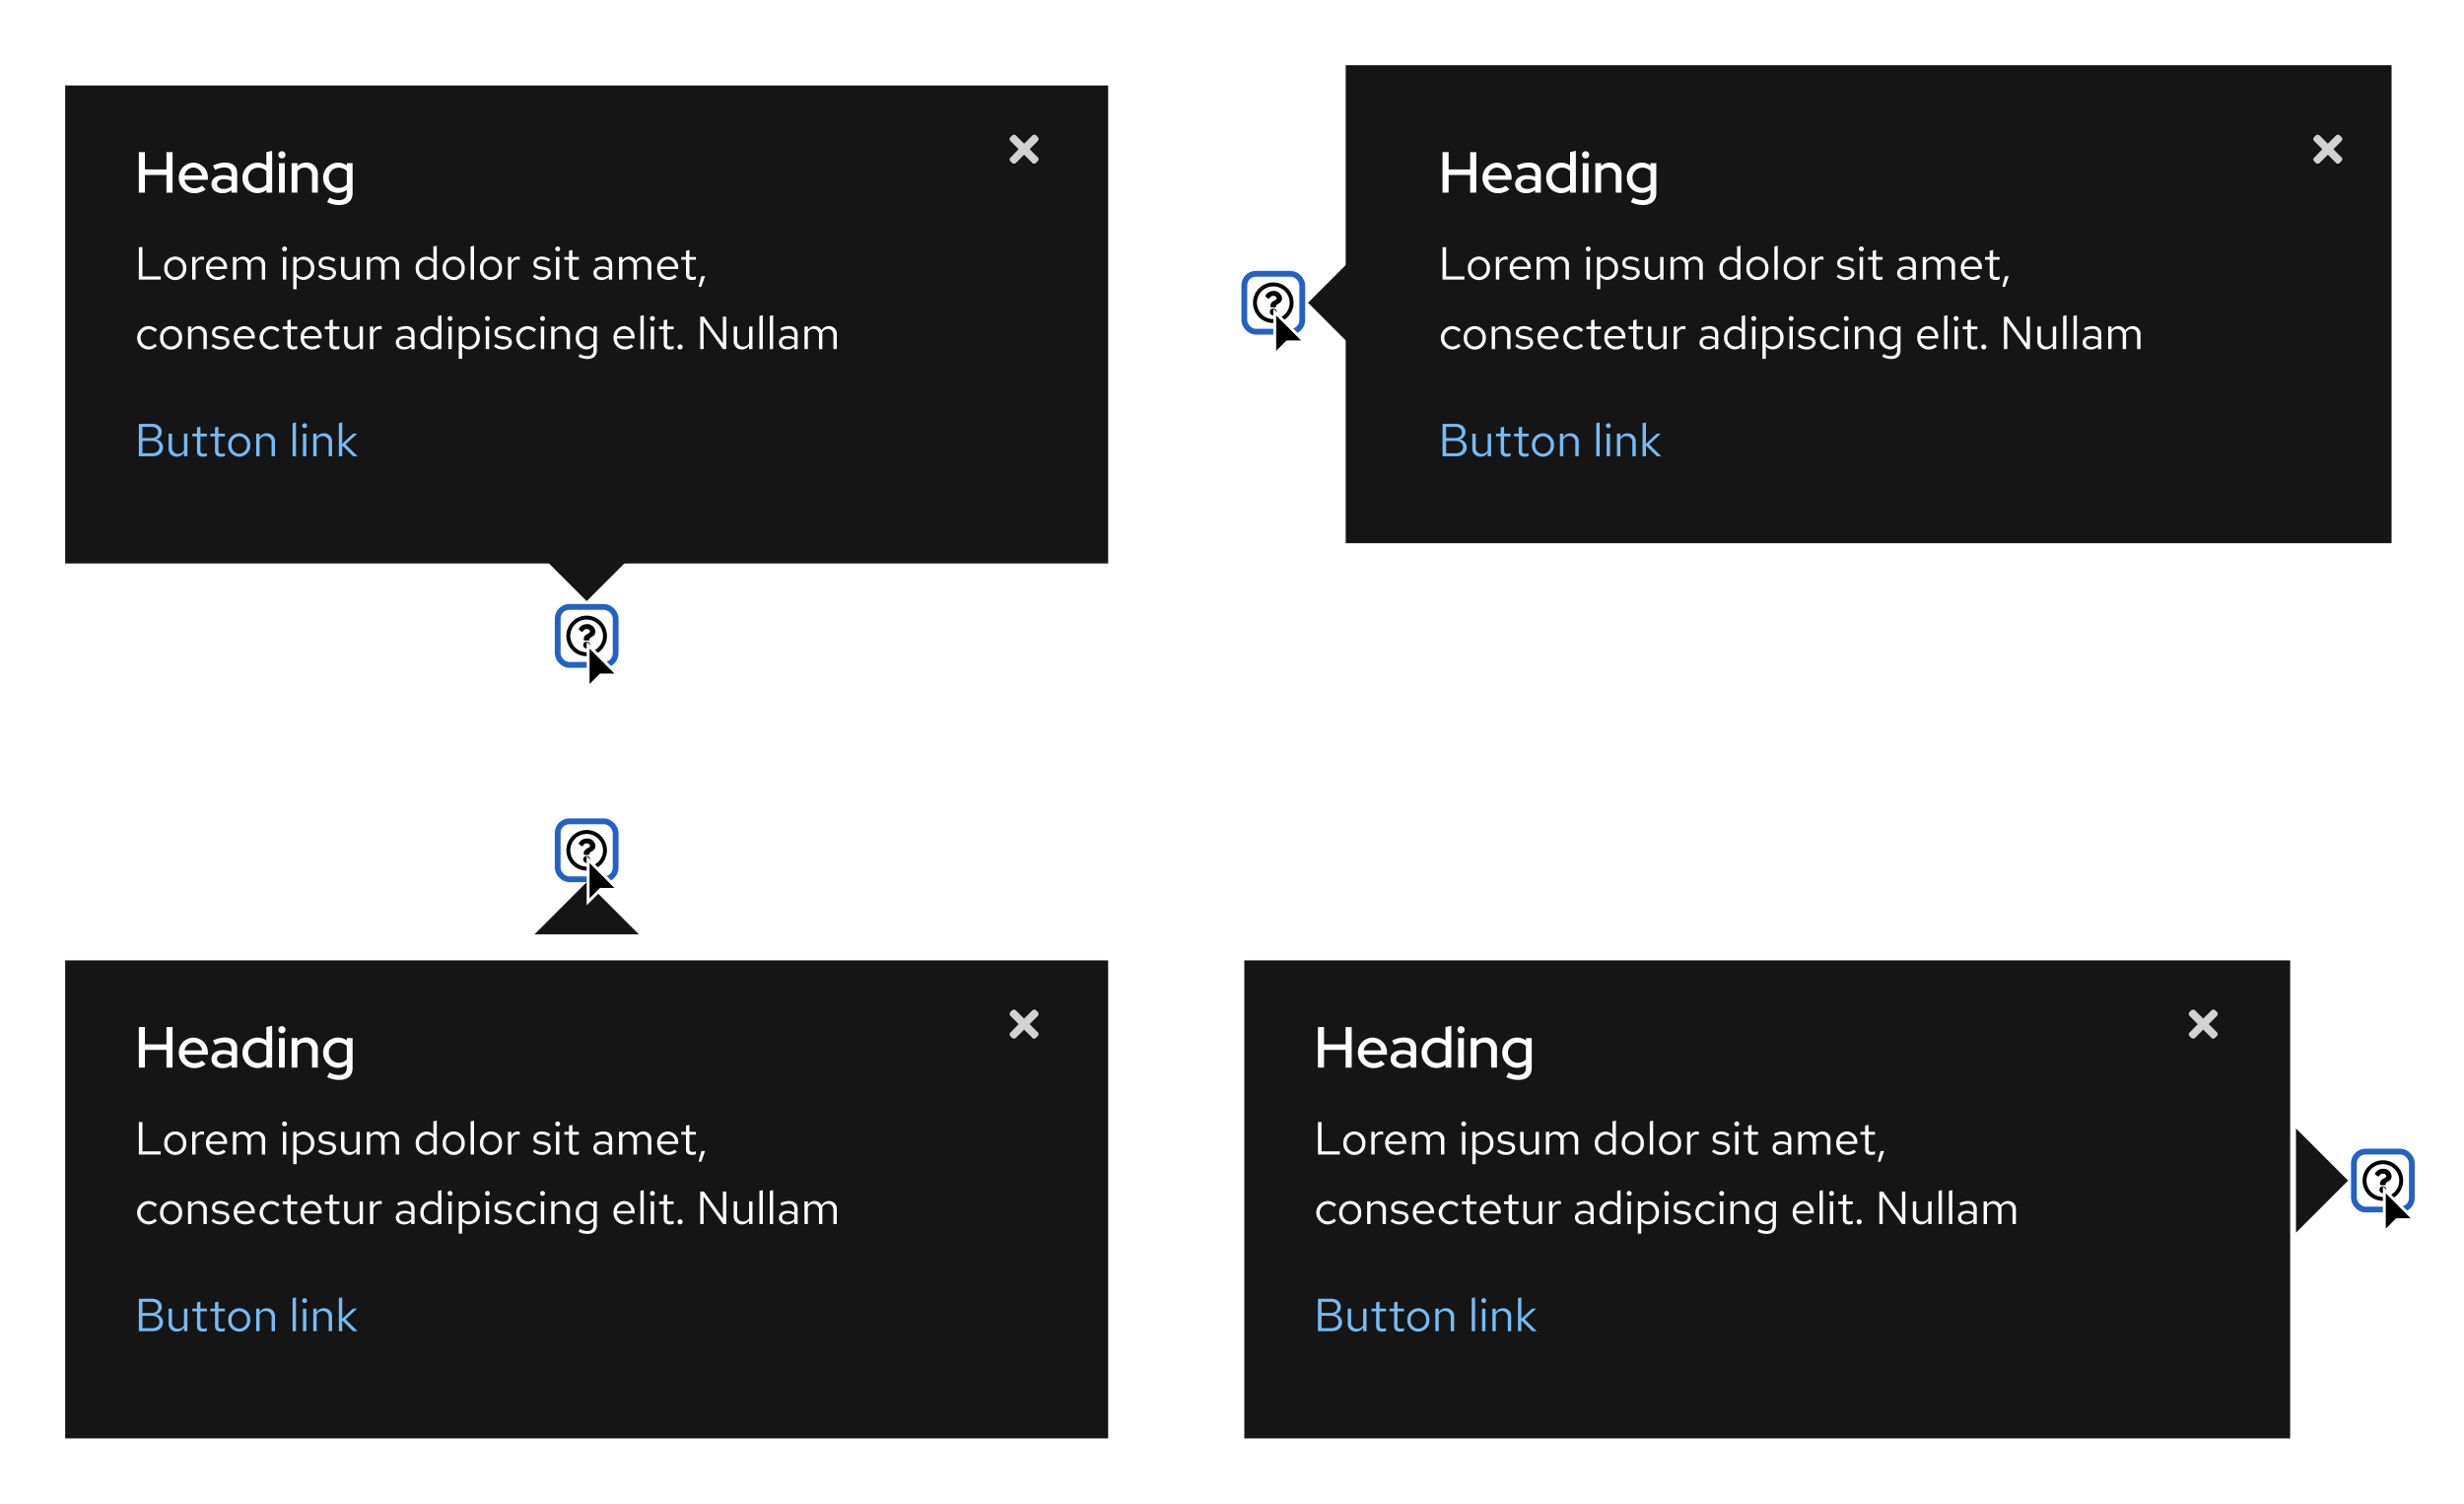 <svg xmlns="http://www.w3.org/2000/svg" xmlns:xlink="http://www.w3.org/1999/xlink" width="850.5" height="519" viewBox="0 0 850.5 519">
  <defs>
    <filter id="Rectangle" x="0" y="309" width="405" height="210" filterUnits="userSpaceOnUse">
      <feOffset dy="7" input="SourceAlpha"/>
      <feGaussianBlur stdDeviation="7.5" result="blur"/>
      <feFlood flood-opacity="0.149"/>
      <feComposite operator="in" in2="blur"/>
      <feComposite in="SourceGraphic"/>
    </filter>
    <filter id="Polygon" x="178.5" y="298.5" width="48" height="30" filterUnits="userSpaceOnUse">
      <feOffset dy="-3" input="SourceAlpha"/>
      <feGaussianBlur stdDeviation="2" result="blur-2"/>
      <feFlood flood-opacity="0.051"/>
      <feComposite operator="in" in2="blur-2"/>
      <feComposite in="SourceGraphic"/>
    </filter>
    <filter id="Icon" x="198" y="291" width="21" height="26" filterUnits="userSpaceOnUse">
      <feOffset dy="2" input="SourceAlpha"/>
      <feGaussianBlur stdDeviation="1.5" result="blur-3"/>
      <feFlood flood-opacity="0.251"/>
      <feComposite operator="in" in2="blur-3"/>
      <feComposite in="SourceGraphic"/>
    </filter>
    <filter id="Icon-2" x="435" y="102" width="21" height="26" filterUnits="userSpaceOnUse">
      <feOffset dy="2" input="SourceAlpha"/>
      <feGaussianBlur stdDeviation="1.5" result="blur-4"/>
      <feFlood flood-opacity="0.251"/>
      <feComposite operator="in" in2="blur-4"/>
      <feComposite in="SourceGraphic"/>
    </filter>
    <filter id="Rectangle-2" x="442" y="0" width="406" height="210" filterUnits="userSpaceOnUse">
      <feOffset dx="-7" input="SourceAlpha"/>
      <feGaussianBlur stdDeviation="7.5" result="blur-5"/>
      <feFlood flood-opacity="0.149"/>
      <feComposite operator="in" in2="blur-5"/>
      <feComposite in="SourceGraphic"/>
    </filter>
    <filter id="Polygon-2" x="445.5" y="80.5" width="30" height="48" filterUnits="userSpaceOnUse">
      <feOffset dx="-3" input="SourceAlpha"/>
      <feGaussianBlur stdDeviation="2" result="blur-6"/>
      <feFlood flood-opacity="0.051"/>
      <feComposite operator="in" in2="blur-6"/>
      <feComposite in="SourceGraphic"/>
    </filter>
    <filter id="Icon-3" x="818" y="405" width="21" height="26" filterUnits="userSpaceOnUse">
      <feOffset dy="2" input="SourceAlpha"/>
      <feGaussianBlur stdDeviation="1.5" result="blur-7"/>
      <feFlood flood-opacity="0.251"/>
      <feComposite operator="in" in2="blur-7"/>
      <feComposite in="SourceGraphic"/>
    </filter>
    <filter id="Rectangle-3" x="407" y="309" width="406" height="210" filterUnits="userSpaceOnUse">
      <feOffset dy="7" input="SourceAlpha"/>
      <feGaussianBlur stdDeviation="7.5" result="blur-8"/>
      <feFlood flood-opacity="0.149"/>
      <feComposite operator="in" in2="blur-8"/>
      <feComposite in="SourceGraphic"/>
    </filter>
    <filter id="Polygon-3" x="786.5" y="383.5" width="30" height="48" filterUnits="userSpaceOnUse">
      <feOffset dx="3" input="SourceAlpha"/>
      <feGaussianBlur stdDeviation="2" result="blur-9"/>
      <feFlood flood-opacity="0.051"/>
      <feComposite operator="in" in2="blur-9"/>
      <feComposite in="SourceGraphic"/>
    </filter>
    <filter id="Icon-4" x="198" y="217" width="21" height="26" filterUnits="userSpaceOnUse">
      <feOffset dy="2" input="SourceAlpha"/>
      <feGaussianBlur stdDeviation="1.5" result="blur-10"/>
      <feFlood flood-opacity="0.251"/>
      <feComposite operator="in" in2="blur-10"/>
      <feComposite in="SourceGraphic"/>
    </filter>
    <filter id="Rectangle-4" x="0" y="7" width="405" height="210" filterUnits="userSpaceOnUse">
      <feOffset dy="7" input="SourceAlpha"/>
      <feGaussianBlur stdDeviation="7.5" result="blur-11"/>
      <feFlood flood-opacity="0.149"/>
      <feComposite operator="in" in2="blur-11"/>
      <feComposite in="SourceGraphic"/>
    </filter>
    <filter id="Polygon-4" x="178.5" y="183.5" width="48" height="30" filterUnits="userSpaceOnUse">
      <feOffset dy="3" input="SourceAlpha"/>
      <feGaussianBlur stdDeviation="2" result="blur-12"/>
      <feFlood flood-opacity="0.051"/>
      <feComposite operator="in" in2="blur-12"/>
      <feComposite in="SourceGraphic"/>
    </filter>
  </defs>
  <g id="Group_7" data-name="Group 7" transform="translate(-166.5 -3477.5)">
    <rect id="Rectangle_1" data-name="Rectangle 1" width="844" height="499" transform="translate(173 3484)" fill="#fff"/>
    <g id="Group_6" data-name="Group 6" transform="translate(29 6)">
      <g id="Group_4" data-name="Group 4" transform="translate(-81 268)">
        <path id="Icon-5" data-name="Icon" d="M15,8a7,7,0,1,0,7,7A7,7,0,0,0,15,8Zm0,12.645A5.645,5.645,0,1,1,20.645,15,5.642,5.642,0,0,1,15,20.645Zm3.027-7.2c0,1.893-2.044,1.922-2.044,2.621v.179a.339.339,0,0,1-.339.339H14.356a.339.339,0,0,1-.339-.339V16c0-1.009.765-1.412,1.343-1.736.5-.278.8-.467.8-.835,0-.487-.621-.81-1.123-.81-.655,0-.957.31-1.381.846a.339.339,0,0,1-.47.06l-.785-.6a.339.339,0,0,1-.075-.462,3.173,3.173,0,0,1,2.839-1.529A2.8,2.8,0,0,1,18.027,13.442Zm-1.842,4.719A1.185,1.185,0,1,1,15,16.976,1.187,1.187,0,0,1,16.185,18.161Z" transform="translate(406 3482)"/>
        <g id="Focus_indicator_Outer" data-name="Focus indicator / Outer" transform="translate(412 3488)">
          <g id="Rectangle-5" data-name="Rectangle" fill="none" stroke="#2261c5" stroke-width="2">
            <rect width="18" height="18" rx="3" stroke="none"/>
            <rect x="-1" y="-1" width="20" height="20" rx="4" fill="none"/>
          </g>
        </g>
        <g id="Popover_Bottom_Dark_theme" data-name="Popover / Bottom / Dark theme" transform="translate(241 3511)">
          <g transform="matrix(1, 0, 0, 1, -22.5, -307.5)" filter="url(#Rectangle)">
            <rect id="Rectangle-6" data-name="Rectangle" width="360" height="165" transform="translate(22.5 324.5)" fill="#151515"/>
          </g>
          <g transform="matrix(1, 0, 0, 1, -22.5, -307.5)" filter="url(#Polygon)">
            <path id="Polygon-5" data-name="Polygon" d="M18,0,36,18H0Z" transform="translate(184.5 307.5)" fill="#151515"/>
          </g>
          <g id="Button_Link_Dark_theme" data-name="Button / Link / Dark theme" transform="translate(25.424 140.32)">
            <path id="Path_9" data-name="Path 9" d="M1.424-11.2V0h4.7C8.32,0,9.76-1.232,9.76-3.1a2.781,2.781,0,0,0-2.416-2.72A2.589,2.589,0,0,0,9.328-8.352C9.328-10.08,8-11.2,5.952-11.2Zm4.432,1.056c1.36,0,2.24.752,2.24,1.92S7.216-6.3,5.856-6.3h-3.2v-3.84ZM6-1.056H2.656V-5.3H6c1.536,0,2.512.832,2.512,2.112S7.52-1.056,6-1.056Zm6.88-6.752H11.7v5.04a2.73,2.73,0,0,0,2.832,2.9,2.8,2.8,0,0,0,2.48-1.392V0h1.168V-7.808H17.008v5.776A2.318,2.318,0,0,1,14.96-.848,2.017,2.017,0,0,1,12.88-3.1ZM21.5-1.76c0,1.248.7,1.9,2.048,1.9a4.386,4.386,0,0,0,1.36-.208V-1.1a2.8,2.8,0,0,1-1.1.208c-.816,0-1.136-.336-1.136-1.168V-6.848h2.24v-.96h-2.24v-2.416L21.5-9.952v2.144H19.888v.96H21.5Zm6.208,0c0,1.248.7,1.9,2.048,1.9a4.386,4.386,0,0,0,1.36-.208V-1.1a2.8,2.8,0,0,1-1.1.208c-.816,0-1.136-.336-1.136-1.168V-6.848h2.24v-.96H28.88v-2.416l-1.168.272v2.144H26.1v.96h1.616ZM32.288-3.9A3.867,3.867,0,0,0,36.08.16,3.86,3.86,0,0,0,39.888-3.9,3.832,3.832,0,0,0,36.08-7.936,3.829,3.829,0,0,0,32.288-3.9ZM36.08-.88a2.753,2.753,0,0,1-2.64-3.008,2.777,2.777,0,0,1,2.64-3.024,2.789,2.789,0,0,1,2.656,3.024A2.774,2.774,0,0,1,36.08-.88ZM41.936,0H43.1V-5.76a2.3,2.3,0,0,1,2.048-1.2,2.024,2.024,0,0,1,2.1,2.24V0h1.168V-5.056a2.717,2.717,0,0,0-2.832-2.88A2.813,2.813,0,0,0,43.1-6.544V-7.808H41.936ZM55.664-11.68l-1.168.24V0h1.168Zm2.992,1.952a.83.83,0,0,0,.832-.848.847.847,0,0,0-.832-.832.85.85,0,0,0-.848.832A.834.834,0,0,0,58.656-9.728Zm.576,1.92H58.064V0h1.168ZM61.632,0H62.8V-5.76a2.3,2.3,0,0,1,2.048-1.2,2.024,2.024,0,0,1,2.1,2.24V0h1.168V-5.056a2.717,2.717,0,0,0-2.832-2.88A2.813,2.813,0,0,0,62.8-6.544V-7.808H61.632Zm8.832,0h1.168V-3.728L75.392,0h1.536L72.784-4.1l3.968-3.712H75.344L71.632-4.3V-11.68l-1.168.24Z" transform="translate(-1.424 11.68)" fill="#73bcf7"/>
          </g>
          <path id="Path_7" data-name="Path 7" d="M1.424,16H8.976V14.912H2.656V4.8H1.424Zm8.768-3.9a3.809,3.809,0,1,0,7.6,0,3.807,3.807,0,1,0-7.6,0Zm3.792,3.024a2.753,2.753,0,0,1-2.64-3.008,2.777,2.777,0,0,1,2.64-3.024,2.789,2.789,0,0,1,2.656,3.024A2.774,2.774,0,0,1,13.984,15.12ZM19.84,16h1.168V10.656a2.226,2.226,0,0,1,2.1-1.584,2.919,2.919,0,0,1,.816.144V8.16a2.217,2.217,0,0,0-.736-.112,2.332,2.332,0,0,0-2.176,1.728V8.192H19.84Zm11.584-.9-.736-.784a3.191,3.191,0,0,1-2.144.8,2.845,2.845,0,0,1-2.784-2.768h6.128V12A3.689,3.689,0,0,0,28.3,8.064a3.8,3.8,0,0,0-3.68,4.032A3.9,3.9,0,0,0,28.5,16.144,4.558,4.558,0,0,0,31.424,15.1ZM28.288,9.072a2.579,2.579,0,0,1,2.448,2.448H25.792A2.608,2.608,0,0,1,28.288,9.072ZM33.888,16h1.168V10.192a2.14,2.14,0,0,1,1.9-1.152A1.94,1.94,0,0,1,38.9,11.248V16h1.168V10.96A3.238,3.238,0,0,0,40,10.272,2.173,2.173,0,0,1,41.952,9.04c1.184,0,1.92.848,1.92,2.208V16H45.04V10.96a2.657,2.657,0,0,0-2.656-2.9,2.885,2.885,0,0,0-2.608,1.52,2.566,2.566,0,0,0-2.4-1.52,2.674,2.674,0,0,0-2.32,1.344V8.192H33.888Zm17.84-9.728a.83.83,0,0,0,.832-.848.84.84,0,0,0-1.68,0A.834.834,0,0,0,51.728,6.272Zm.576,1.92H51.136V16H52.3Zm2.4,11.152h1.168v-4.32a3.166,3.166,0,0,0,2.448,1.088A3.8,3.8,0,0,0,61.984,12.1a3.768,3.768,0,0,0-3.6-4,3.08,3.08,0,0,0-2.528,1.216V8.192H54.7ZM58.1,9.12a2.8,2.8,0,0,1,2.736,2.992A2.8,2.8,0,0,1,58.1,15.1a2.744,2.744,0,0,1-2.224-1.088V10.192A2.666,2.666,0,0,1,58.1,9.12Zm5.184,5.872a4.451,4.451,0,0,0,3.168,1.152c1.728,0,3.04-1.056,3.04-2.416,0-1.152-.7-1.808-2.272-2.1l-1.312-.24c-1.008-.176-1.344-.48-1.344-1.12,0-.768.672-1.248,1.7-1.248a4.142,4.142,0,0,1,2.448.832l.576-.816A5.048,5.048,0,0,0,66.3,8.064c-1.648,0-2.816.944-2.816,2.288,0,1.136.688,1.776,2.208,2.048l1.28.224c.992.192,1.408.528,1.408,1.168,0,.816-.832,1.408-1.968,1.408a4.072,4.072,0,0,1-2.512-.976Zm9.12-6.8H71.216v5.04a2.73,2.73,0,0,0,2.832,2.9,2.8,2.8,0,0,0,2.48-1.392V16H77.7V8.192H76.528v5.776a2.318,2.318,0,0,1-2.048,1.184A2.017,2.017,0,0,1,72.4,12.9ZM80.1,16h1.168V10.192a2.14,2.14,0,0,1,1.9-1.152A1.94,1.94,0,0,1,85.1,11.248V16h1.168V10.96a3.238,3.238,0,0,0-.064-.688A2.173,2.173,0,0,1,88.16,9.04c1.184,0,1.92.848,1.92,2.208V16h1.168V10.96a2.657,2.657,0,0,0-2.656-2.9,2.885,2.885,0,0,0-2.608,1.52,2.566,2.566,0,0,0-2.4-1.52,2.674,2.674,0,0,0-2.32,1.344V8.192H80.1Zm22.992,0h1.168V4.32l-1.168.24V9.184A3.18,3.18,0,0,0,100.656,8.1a3.8,3.8,0,0,0-3.664,4.016,3.768,3.768,0,0,0,3.6,4,3.077,3.077,0,0,0,2.5-1.152Zm-4.944-3.9a2.774,2.774,0,0,1,4.944-1.92v3.872a2.674,2.674,0,0,1-2.208,1.04A2.8,2.8,0,0,1,98.144,12.1Zm8.16,0a3.809,3.809,0,1,0,7.6,0,3.807,3.807,0,1,0-7.6,0ZM110.1,15.12a2.753,2.753,0,0,1-2.64-3.008,2.671,2.671,0,1,1,5.3,0A2.774,2.774,0,0,1,110.1,15.12Zm7.024-10.8-1.168.24V16h1.168Zm2.048,7.776a3.809,3.809,0,1,0,7.6,0,3.807,3.807,0,1,0-7.6,0Zm3.792,3.024a2.753,2.753,0,0,1-2.64-3.008,2.671,2.671,0,1,1,5.3,0A2.774,2.774,0,0,1,122.96,15.12Zm5.856.88h1.168V10.656a2.226,2.226,0,0,1,2.1-1.584,2.919,2.919,0,0,1,.816.144V8.16a2.217,2.217,0,0,0-.736-.112,2.332,2.332,0,0,0-2.176,1.728V8.192h-1.168Zm8.608-1.008a4.451,4.451,0,0,0,3.168,1.152c1.728,0,3.04-1.056,3.04-2.416,0-1.152-.7-1.808-2.272-2.1l-1.312-.24c-1.008-.176-1.344-.48-1.344-1.12,0-.768.672-1.248,1.7-1.248a4.142,4.142,0,0,1,2.448.832l.576-.816a5.048,5.048,0,0,0-2.976-.976c-1.648,0-2.816.944-2.816,2.288,0,1.136.688,1.776,2.208,2.048l1.28.224c.992.192,1.408.528,1.408,1.168,0,.816-.832,1.408-1.968,1.408a4.072,4.072,0,0,1-2.512-.976ZM146,6.272a.83.83,0,0,0,.832-.848.84.84,0,0,0-1.68,0A.834.834,0,0,0,146,6.272Zm.576,1.92h-1.168V16h1.168ZM149.9,14.24c0,1.248.7,1.9,2.048,1.9a4.386,4.386,0,0,0,1.36-.208V14.9a2.8,2.8,0,0,1-1.1.208c-.816,0-1.136-.336-1.136-1.168V9.152h2.24v-.96h-2.24V5.776l-1.168.272V8.192h-1.616v.96H149.9Zm11.264,1.9a3.352,3.352,0,0,0,2.48-1.056V16H164.8V10.816c0-1.776-1.088-2.752-3.024-2.752a6.689,6.689,0,0,0-2.944.752l.432.9a5.156,5.156,0,0,1,2.368-.672,1.758,1.758,0,0,1,2.016,1.936v1.072a4.521,4.521,0,0,0-2.384-.608c-1.76,0-2.928.928-2.928,2.32C158.336,15.168,159.5,16.144,161.168,16.144Zm-1.712-2.416c0-.864.784-1.44,1.984-1.44a4.122,4.122,0,0,1,2.208.56v1.5a3.091,3.091,0,0,1-2.24.9C160.24,15.248,159.456,14.64,159.456,13.728ZM167.168,16h1.168V10.192a2.14,2.14,0,0,1,1.9-1.152,1.94,1.94,0,0,1,1.936,2.208V16h1.168V10.96a3.238,3.238,0,0,0-.064-.688,2.173,2.173,0,0,1,1.952-1.232c1.184,0,1.92.848,1.92,2.208V16h1.168V10.96a2.657,2.657,0,0,0-2.656-2.9,2.885,2.885,0,0,0-2.608,1.52,2.566,2.566,0,0,0-2.4-1.52,2.674,2.674,0,0,0-2.32,1.344V8.192h-1.168Zm19.968-.9-.736-.784a3.191,3.191,0,0,1-2.144.8,2.845,2.845,0,0,1-2.784-2.768H187.6V12a3.689,3.689,0,0,0-3.584-3.936,3.8,3.8,0,0,0-3.68,4.032,3.9,3.9,0,0,0,3.872,4.048A4.558,4.558,0,0,0,187.136,15.1ZM184,9.072a2.579,2.579,0,0,1,2.448,2.448H181.5A2.608,2.608,0,0,1,184,9.072Zm6.288,5.168c0,1.248.7,1.9,2.048,1.9a4.386,4.386,0,0,0,1.36-.208V14.9a2.8,2.8,0,0,1-1.1.208c-.816,0-1.136-.336-1.136-1.168V9.152h2.24v-.96h-2.24V5.776l-1.168.272V8.192h-1.616v.96h1.616Zm5.312.576-.96,3.7h.912l1.3-3.7ZM4.768,39.088a2.995,2.995,0,0,1-.016-5.968A3.069,3.069,0,0,1,6.96,34.1l.752-.816A4.259,4.259,0,0,0,4.7,32.064a4.044,4.044,0,0,0,0,8.08,4.061,4.061,0,0,0,2.96-1.264l-.72-.72A2.876,2.876,0,0,1,4.768,39.088ZM8.752,36.1a3.809,3.809,0,1,0,7.6,0,3.807,3.807,0,1,0-7.6,0Zm3.792,3.024A2.753,2.753,0,0,1,9.9,36.112a2.777,2.777,0,0,1,2.64-3.024A2.789,2.789,0,0,1,15.2,36.112,2.774,2.774,0,0,1,12.544,39.12ZM18.4,40h1.168V34.24a2.3,2.3,0,0,1,2.048-1.2,2.024,2.024,0,0,1,2.1,2.24V40H24.88V34.944a2.717,2.717,0,0,0-2.832-2.88,2.813,2.813,0,0,0-2.48,1.392V32.192H18.4Zm8.08-1.008a4.451,4.451,0,0,0,3.168,1.152c1.728,0,3.04-1.056,3.04-2.416,0-1.152-.7-1.808-2.272-2.1l-1.312-.24c-1.008-.176-1.344-.48-1.344-1.12,0-.768.672-1.248,1.7-1.248a4.142,4.142,0,0,1,2.448.832l.576-.816a5.048,5.048,0,0,0-2.976-.976c-1.648,0-2.816.944-2.816,2.288,0,1.136.688,1.776,2.208,2.048l1.28.224c.992.192,1.408.528,1.408,1.168,0,.816-.832,1.408-1.968,1.408a4.072,4.072,0,0,1-2.512-.976Zm14.512.112-.736-.784a3.191,3.191,0,0,1-2.144.8,2.845,2.845,0,0,1-2.784-2.768h6.128V36a3.689,3.689,0,0,0-3.584-3.936,3.8,3.8,0,0,0-3.68,4.032,3.9,3.9,0,0,0,3.872,4.048A4.558,4.558,0,0,0,40.992,39.1Zm-3.136-6.032A2.579,2.579,0,0,1,40.3,35.52H35.36A2.608,2.608,0,0,1,37.856,33.072Zm9.184,6.016a2.995,2.995,0,0,1-.016-5.968,3.069,3.069,0,0,1,2.208.976l.752-.816a4.259,4.259,0,0,0-3.008-1.216,4.044,4.044,0,0,0,0,8.08,4.061,4.061,0,0,0,2.96-1.264l-.72-.72A2.876,2.876,0,0,1,47.04,39.088ZM52.7,38.24c0,1.248.7,1.9,2.048,1.9a4.386,4.386,0,0,0,1.36-.208V38.9a2.8,2.8,0,0,1-1.1.208c-.816,0-1.136-.336-1.136-1.168V33.152h2.24v-.96h-2.24V29.776l-1.168.272v2.144H51.088v.96H52.7ZM64.08,39.1l-.736-.784a3.191,3.191,0,0,1-2.144.8,2.845,2.845,0,0,1-2.784-2.768h6.128V36a3.689,3.689,0,0,0-3.584-3.936A3.8,3.8,0,0,0,57.28,36.1a3.9,3.9,0,0,0,3.872,4.048A4.558,4.558,0,0,0,64.08,39.1Zm-3.136-6.032a2.579,2.579,0,0,1,2.448,2.448H58.448A2.608,2.608,0,0,1,60.944,33.072Zm6.288,5.168c0,1.248.7,1.9,2.048,1.9a4.386,4.386,0,0,0,1.36-.208V38.9a2.8,2.8,0,0,1-1.1.208c-.816,0-1.136-.336-1.136-1.168V33.152h2.24v-.96H68.4V29.776l-1.168.272v2.144H65.616v.96h1.616Zm6.256-6.048H72.3v5.04a2.73,2.73,0,0,0,2.832,2.9,2.8,2.8,0,0,0,2.48-1.392V40h1.168V32.192H77.616v5.776a2.318,2.318,0,0,1-2.048,1.184,2.017,2.017,0,0,1-2.08-2.256ZM81.184,40h1.168V34.656a2.226,2.226,0,0,1,2.1-1.584,2.919,2.919,0,0,1,.816.144V32.16a2.217,2.217,0,0,0-.736-.112,2.332,2.332,0,0,0-2.176,1.728V32.192H81.184Zm11.776.144a3.352,3.352,0,0,0,2.48-1.056V40h1.152V34.816c0-1.776-1.088-2.752-3.024-2.752a6.689,6.689,0,0,0-2.944.752l.432.9a5.156,5.156,0,0,1,2.368-.672,1.758,1.758,0,0,1,2.016,1.936v1.072a4.521,4.521,0,0,0-2.384-.608c-1.76,0-2.928.928-2.928,2.32C90.128,39.168,91.3,40.144,92.96,40.144Zm-1.712-2.416c0-.864.784-1.44,1.984-1.44a4.122,4.122,0,0,1,2.208.56v1.5a3.091,3.091,0,0,1-2.24.9C92.032,39.248,91.248,38.64,91.248,37.728ZM104.7,40h1.168V28.32l-1.168.24v4.624a3.18,3.18,0,0,0-2.432-1.088,3.8,3.8,0,0,0-3.664,4.016,3.768,3.768,0,0,0,3.6,4,3.077,3.077,0,0,0,2.5-1.152ZM99.76,36.1a2.774,2.774,0,0,1,4.944-1.92v3.872a2.674,2.674,0,0,1-2.208,1.04A2.8,2.8,0,0,1,99.76,36.1Zm9.1-5.824a.83.83,0,0,0,.832-.848.84.84,0,0,0-1.68,0A.834.834,0,0,0,108.864,30.272Zm.576,1.92h-1.168V40h1.168Zm2.4,11.152h1.168v-4.32a3.166,3.166,0,0,0,2.448,1.088A3.8,3.8,0,0,0,119.12,36.1a3.768,3.768,0,0,0-3.6-4,3.08,3.08,0,0,0-2.528,1.216v-1.12H111.84Zm3.392-10.224a2.8,2.8,0,0,1,2.736,2.992,2.8,2.8,0,0,1-2.736,2.992,2.744,2.744,0,0,1-2.224-1.088V34.192A2.666,2.666,0,0,1,115.232,33.12Zm6.528-2.848a.83.83,0,0,0,.832-.848.84.84,0,0,0-1.68,0A.834.834,0,0,0,121.76,30.272Zm.576,1.92h-1.168V40h1.168Zm1.648,6.8a4.451,4.451,0,0,0,3.168,1.152c1.728,0,3.04-1.056,3.04-2.416,0-1.152-.7-1.808-2.272-2.1l-1.312-.24c-1.008-.176-1.344-.48-1.344-1.12,0-.768.672-1.248,1.7-1.248a4.142,4.142,0,0,1,2.448.832l.576-.816a5.048,5.048,0,0,0-2.976-.976c-1.648,0-2.816.944-2.816,2.288,0,1.136.688,1.776,2.208,2.048l1.28.224c.992.192,1.408.528,1.408,1.168,0,.816-.832,1.408-1.968,1.408a4.072,4.072,0,0,1-2.512-.976Zm11.632.1a2.995,2.995,0,0,1-.016-5.968,3.069,3.069,0,0,1,2.208.976l.752-.816a4.259,4.259,0,0,0-3.008-1.216,4.044,4.044,0,0,0,0,8.08,4.061,4.061,0,0,0,2.96-1.264l-.72-.72A2.876,2.876,0,0,1,135.616,39.088Zm5.168-8.816a.83.83,0,0,0,.832-.848.84.84,0,0,0-1.68,0A.834.834,0,0,0,140.784,30.272Zm.576,1.92h-1.168V40h1.168ZM143.76,40h1.168V34.24a2.3,2.3,0,0,1,2.048-1.2,2.024,2.024,0,0,1,2.1,2.24V40h1.168V34.944a2.717,2.717,0,0,0-2.832-2.88,2.813,2.813,0,0,0-2.48,1.392V32.192H143.76Zm12.08.1a3.077,3.077,0,0,0,2.5-1.152v1.472c0,1.312-.752,2-2.176,2a5.25,5.25,0,0,1-2.5-.72l-.5.9a6.262,6.262,0,0,0,3.04.816c2.128,0,3.3-1.072,3.3-3.008V32.192h-1.152V33.2a3.151,3.151,0,0,0-2.448-1.1,3.8,3.8,0,0,0-3.664,4A3.768,3.768,0,0,0,155.84,40.1Zm-2.448-4a2.774,2.774,0,0,1,4.944-1.92v3.856a2.687,2.687,0,0,1-2.208,1.056A2.8,2.8,0,0,1,153.392,36.1ZM172.08,39.1l-.736-.784a3.191,3.191,0,0,1-2.144.8,2.845,2.845,0,0,1-2.784-2.768h6.128V36a3.689,3.689,0,0,0-3.584-3.936,3.8,3.8,0,0,0-3.68,4.032,3.9,3.9,0,0,0,3.872,4.048A4.558,4.558,0,0,0,172.08,39.1Zm-3.136-6.032a2.579,2.579,0,0,1,2.448,2.448h-4.944A2.608,2.608,0,0,1,168.944,33.072Zm6.768-4.752-1.168.24V40h1.168Zm2.992,1.952a.83.83,0,0,0,.832-.848.84.84,0,0,0-1.68,0A.834.834,0,0,0,178.7,30.272Zm.576,1.92h-1.168V40h1.168Zm3.328,6.048c0,1.248.7,1.9,2.048,1.9a4.386,4.386,0,0,0,1.36-.208V38.9a2.8,2.8,0,0,1-1.1.208c-.816,0-1.136-.336-1.136-1.168V33.152h2.24v-.96h-2.24V29.776l-1.168.272v2.144h-1.616v.96h1.616Zm5.68.144a.873.873,0,1,0,.832.864A.857.857,0,0,0,188.288,38.384ZM195.2,28.8V40h1.168l-.032-9.488L203.056,40h1.12V28.8h-1.168l.032,9.28-6.56-9.28Zm12.736,3.392h-1.184v5.04a2.73,2.73,0,0,0,2.832,2.9,2.8,2.8,0,0,0,2.48-1.392V40h1.168V32.192h-1.168v5.776a2.318,2.318,0,0,1-2.048,1.184,2.017,2.017,0,0,1-2.08-2.256ZM216.8,28.32l-1.168.24V40H216.8Zm3.568,0-1.168.24V40h1.168Zm4.816,11.824a3.352,3.352,0,0,0,2.48-1.056V40h1.152V34.816c0-1.776-1.088-2.752-3.024-2.752a6.689,6.689,0,0,0-2.944.752l.432.9a5.156,5.156,0,0,1,2.368-.672,1.758,1.758,0,0,1,2.016,1.936v1.072a4.521,4.521,0,0,0-2.384-.608c-1.76,0-2.928.928-2.928,2.32C222.352,39.168,223.52,40.144,225.184,40.144Zm-1.712-2.416c0-.864.784-1.44,1.984-1.44a4.122,4.122,0,0,1,2.208.56v1.5a3.091,3.091,0,0,1-2.24.9C224.256,39.248,223.472,38.64,223.472,37.728ZM231.184,40h1.168V34.192a2.14,2.14,0,0,1,1.9-1.152,1.94,1.94,0,0,1,1.936,2.208V40h1.168V34.96a3.238,3.238,0,0,0-.064-.688,2.173,2.173,0,0,1,1.952-1.232c1.184,0,1.92.848,1.92,2.208V40h1.168V34.96a2.657,2.657,0,0,0-2.656-2.9,2.885,2.885,0,0,0-2.608,1.52,2.566,2.566,0,0,0-2.4-1.52,2.674,2.674,0,0,0-2.32,1.344V32.192h-1.168Z" transform="translate(24 75)" fill="#fff"/>
          <g id="UI_icon_-_Close_dark_theme" data-name="UI icon - Close, dark theme" transform="translate(326 41)">
            <path id="Icon-6" data-name="Icon" d="M10.9,9l2.8,2.8a.864.864,0,0,1,.3.6,1.08,1.08,0,0,1-.3.7l-.6.6a.908.908,0,0,1-.7.3.6.6,0,0,1-.6-.3L9,10.9,6.2,13.7a.967.967,0,0,1-1.4,0l-.6-.6a1.421,1.421,0,0,1-.2-.6.713.713,0,0,1,.3-.6L7.1,9,4.3,6.2a.967.967,0,0,1,0-1.4l.6-.6A1.421,1.421,0,0,1,5.5,4a1.08,1.08,0,0,1,.7.3L9,7.1l2.8-2.8a.967.967,0,0,1,1.4,0l.6.6a1.421,1.421,0,0,1,.2.6,1.08,1.08,0,0,1-.3.7Z" transform="translate(-4 -4)" fill="#d2d2d2" fill-rule="evenodd"/>
          </g>
          <path id="Path_8" data-name="Path 8" d="M1.42,0h2.1V-6.1h7.44V0h2.1V-14h-2.1v6H3.52v-6H1.42ZM24.5-1.16,23.22-2.42a3.96,3.96,0,0,1-2.58.9A3.434,3.434,0,0,1,17.2-4.44h8.04v-.58a5.041,5.041,0,0,0-4.92-5.32,5.115,5.115,0,0,0-5.1,5.24A5.238,5.238,0,0,0,20.56.18,6.072,6.072,0,0,0,24.5-1.16Zm-4.22-7.5a3.149,3.149,0,0,1,2.98,2.72H17.22A3.126,3.126,0,0,1,20.28-8.66ZM30.24.18A4.829,4.829,0,0,0,33.4-.88V0h1.96V-6.74c0-2.34-1.52-3.64-4.16-3.64a9.528,9.528,0,0,0-4.18,1.04l.74,1.5a7.236,7.236,0,0,1,3.16-.86c1.62,0,2.48.72,2.48,2.16v1.08a7.187,7.187,0,0,0-2.78-.56c-2.56,0-4.12,1.18-4.12,3.1C26.5-1.08,28.02.18,30.24.18ZM28.42-2.96c0-1.02.9-1.68,2.36-1.68a5.287,5.287,0,0,1,2.62.62v1.76a3.915,3.915,0,0,1-2.7.96C29.34-1.3,28.42-1.98,28.42-2.96ZM45.46,0h1.98V-14.44l-2,.44v4.66a5.187,5.187,0,0,0-3.06-1A5.144,5.144,0,0,0,37.2-5.1,5.141,5.141,0,0,0,42.34.16,4.808,4.808,0,0,0,45.46-.96Zm-6.3-5.12a3.408,3.408,0,0,1,3.46-3.5,3.722,3.722,0,0,1,2.82,1.2V-2.8a3.668,3.668,0,0,1-2.82,1.22A3.442,3.442,0,0,1,39.16-5.12Zm11.64-6.7a1.246,1.246,0,0,0,1.24-1.24A1.246,1.246,0,0,0,50.8-14.3a1.229,1.229,0,0,0-1.22,1.24A1.229,1.229,0,0,0,50.8-11.82Zm1,1.64h-2V0h2ZM54.16,0h2V-7.32a2.877,2.877,0,0,1,2.52-1.32A2.369,2.369,0,0,1,61.2-6.06V0h2V-6.4a3.8,3.8,0,0,0-3.98-3.98,4.192,4.192,0,0,0-3.06,1.22v-1.02h-2Zm16,.08A4.786,4.786,0,0,0,73.2-1V.14c0,1.6-.94,2.44-2.72,2.44a6.893,6.893,0,0,1-3.26-.88l-.78,1.56a8.634,8.634,0,0,0,4.1,1c3,0,4.66-1.48,4.66-4.12V-10.18H73.22v.84a5,5,0,0,0-3.02-1.02,5.135,5.135,0,0,0-5.16,5.22A5.127,5.127,0,0,0,70.16.08ZM67-5.14a3.391,3.391,0,0,1,3.4-3.48,3.671,3.671,0,0,1,2.8,1.18v4.6a3.6,3.6,0,0,1-2.8,1.18A3.391,3.391,0,0,1,67-5.14Z" transform="translate(24 61)" fill="#fff"/>
        </g>
        <g id="Cursor" transform="translate(421 3497)">
          <g transform="matrix(1, 0, 0, 1, -202.5, -293.5)" filter="url(#Icon)">
            <g id="Icon-7" data-name="Icon" transform="translate(202.5 293.5)">
              <path d="M 0.5 15.793 L 0.5 1.207 L 10.793 11.5 L 5 11.5 L 4.793 11.5 L 4.646 11.646 L 0.5 15.793 Z" stroke="none"/>
              <path d="M 1 14.586 L 4.586 11 L 9.586 11 L 1 2.414 L 1 14.586 M -8.881784197001252e-16 17 L -8.881784197001252e-16 0 L 12 12 L 5 12 L -8.881784197001252e-16 17 Z" stroke="none" fill="#fff"/>
            </g>
          </g>
        </g>
      </g>
      <g id="Group_3" data-name="Group 3" transform="translate(356)">
        <path id="Icon-8" data-name="Icon" d="M15,8a7,7,0,1,0,7,7A7,7,0,0,0,15,8Zm0,12.645A5.645,5.645,0,1,1,20.645,15,5.642,5.642,0,0,1,15,20.645Zm3.027-7.2c0,1.893-2.044,1.922-2.044,2.621v.179a.339.339,0,0,1-.339.339H14.356a.339.339,0,0,1-.339-.339V16c0-1.009.765-1.412,1.343-1.736.5-.278.8-.467.8-.835,0-.487-.621-.81-1.123-.81-.655,0-.957.31-1.381.846a.339.339,0,0,1-.47.06l-.785-.6a.339.339,0,0,1-.075-.462,3.173,3.173,0,0,1,2.839-1.529A2.8,2.8,0,0,1,18.027,13.442Zm-1.842,4.719A1.185,1.185,0,1,1,15,16.976,1.187,1.187,0,0,1,16.185,18.161Z" transform="translate(206 3561)"/>
        <g id="Focus_indicator_Outer-2" data-name="Focus indicator / Outer" transform="translate(212 3567)">
          <g id="Rectangle-7" data-name="Rectangle" fill="none" stroke="#2261c5" stroke-width="2">
            <rect width="18" height="18" rx="3" stroke="none"/>
            <rect x="-1" y="-1" width="20" height="20" rx="4" fill="none"/>
          </g>
        </g>
        <g id="Cursor-2" data-name="Cursor" transform="translate(221 3576)">
          <g transform="matrix(1, 0, 0, 1, -439.5, -104.5)" filter="url(#Icon-2)">
            <g id="Icon-9" data-name="Icon" transform="translate(439.5 104.5)">
              <path d="M 0.5 15.793 L 0.5 1.207 L 10.793 11.5 L 5 11.5 L 4.793 11.5 L 4.646 11.646 L 0.5 15.793 Z" stroke="none"/>
              <path d="M 1 14.586 L 4.586 11 L 9.586 11 L 1 2.414 L 1 14.586 M -8.881784197001252e-16 17 L -8.881784197001252e-16 0 L 12 12 L 5 12 L -8.881784197001252e-16 17 Z" stroke="none" fill="#fff"/>
            </g>
          </g>
        </g>
        <g id="Popover_Right_Dark_theme" data-name="Popover / Right / Dark theme" transform="translate(236 3494)">
          <g transform="matrix(1, 0, 0, 1, -454.5, -22.5)" filter="url(#Rectangle-2)">
            <rect id="Rectangle-8" data-name="Rectangle" width="361" height="165" transform="translate(471.5 22.5)" fill="#151515"/>
          </g>
          <g transform="matrix(1, 0, 0, 1, -454.5, -22.5)" filter="url(#Polygon-2)">
            <path id="Polygon-6" data-name="Polygon" d="M18,0,36,18H0Z" transform="translate(454.5 122.5) rotate(-90)" fill="#151515"/>
          </g>
          <g id="Button_Link_Dark_theme-2" data-name="Button / Link / Dark theme" transform="translate(43.424 123.32)">
            <path id="Path_10" data-name="Path 10" d="M1.424-11.2V0h4.7C8.32,0,9.76-1.232,9.76-3.1a2.781,2.781,0,0,0-2.416-2.72A2.589,2.589,0,0,0,9.328-8.352C9.328-10.08,8-11.2,5.952-11.2Zm4.432,1.056c1.36,0,2.24.752,2.24,1.92S7.216-6.3,5.856-6.3h-3.2v-3.84ZM6-1.056H2.656V-5.3H6c1.536,0,2.512.832,2.512,2.112S7.52-1.056,6-1.056Zm6.88-6.752H11.7v5.04a2.73,2.73,0,0,0,2.832,2.9,2.8,2.8,0,0,0,2.48-1.392V0h1.168V-7.808H17.008v5.776A2.318,2.318,0,0,1,14.96-.848,2.017,2.017,0,0,1,12.88-3.1ZM21.5-1.76c0,1.248.7,1.9,2.048,1.9a4.386,4.386,0,0,0,1.36-.208V-1.1a2.8,2.8,0,0,1-1.1.208c-.816,0-1.136-.336-1.136-1.168V-6.848h2.24v-.96h-2.24v-2.416L21.5-9.952v2.144H19.888v.96H21.5Zm6.208,0c0,1.248.7,1.9,2.048,1.9a4.386,4.386,0,0,0,1.36-.208V-1.1a2.8,2.8,0,0,1-1.1.208c-.816,0-1.136-.336-1.136-1.168V-6.848h2.24v-.96H28.88v-2.416l-1.168.272v2.144H26.1v.96h1.616ZM32.288-3.9A3.867,3.867,0,0,0,36.08.16,3.86,3.86,0,0,0,39.888-3.9,3.832,3.832,0,0,0,36.08-7.936,3.829,3.829,0,0,0,32.288-3.9ZM36.08-.88a2.753,2.753,0,0,1-2.64-3.008,2.777,2.777,0,0,1,2.64-3.024,2.789,2.789,0,0,1,2.656,3.024A2.774,2.774,0,0,1,36.08-.88ZM41.936,0H43.1V-5.76a2.3,2.3,0,0,1,2.048-1.2,2.024,2.024,0,0,1,2.1,2.24V0h1.168V-5.056a2.717,2.717,0,0,0-2.832-2.88A2.813,2.813,0,0,0,43.1-6.544V-7.808H41.936ZM55.664-11.68l-1.168.24V0h1.168Zm2.992,1.952a.83.83,0,0,0,.832-.848.847.847,0,0,0-.832-.832.85.85,0,0,0-.848.832A.834.834,0,0,0,58.656-9.728Zm.576,1.92H58.064V0h1.168ZM61.632,0H62.8V-5.76a2.3,2.3,0,0,1,2.048-1.2,2.024,2.024,0,0,1,2.1,2.24V0h1.168V-5.056a2.717,2.717,0,0,0-2.832-2.88A2.813,2.813,0,0,0,62.8-6.544V-7.808H61.632Zm8.832,0h1.168V-3.728L75.392,0h1.536L72.784-4.1l3.968-3.712H75.344L71.632-4.3V-11.68l-1.168.24Z" transform="translate(-1.424 11.68)" fill="#73bcf7"/>
          </g>
          <path id="Path_11" data-name="Path 11" d="M1.424,16H8.976V14.912H2.656V4.8H1.424Zm8.768-3.9a3.809,3.809,0,1,0,7.6,0,3.807,3.807,0,1,0-7.6,0Zm3.792,3.024a2.753,2.753,0,0,1-2.64-3.008,2.777,2.777,0,0,1,2.64-3.024,2.789,2.789,0,0,1,2.656,3.024A2.774,2.774,0,0,1,13.984,15.12ZM19.84,16h1.168V10.656a2.226,2.226,0,0,1,2.1-1.584,2.919,2.919,0,0,1,.816.144V8.16a2.217,2.217,0,0,0-.736-.112,2.332,2.332,0,0,0-2.176,1.728V8.192H19.84Zm11.584-.9-.736-.784a3.191,3.191,0,0,1-2.144.8,2.845,2.845,0,0,1-2.784-2.768h6.128V12A3.689,3.689,0,0,0,28.3,8.064a3.8,3.8,0,0,0-3.68,4.032A3.9,3.9,0,0,0,28.5,16.144,4.558,4.558,0,0,0,31.424,15.1ZM28.288,9.072a2.579,2.579,0,0,1,2.448,2.448H25.792A2.608,2.608,0,0,1,28.288,9.072ZM33.888,16h1.168V10.192a2.14,2.14,0,0,1,1.9-1.152A1.94,1.94,0,0,1,38.9,11.248V16h1.168V10.96A3.238,3.238,0,0,0,40,10.272,2.173,2.173,0,0,1,41.952,9.04c1.184,0,1.92.848,1.92,2.208V16H45.04V10.96a2.657,2.657,0,0,0-2.656-2.9,2.885,2.885,0,0,0-2.608,1.52,2.566,2.566,0,0,0-2.4-1.52,2.674,2.674,0,0,0-2.32,1.344V8.192H33.888Zm17.84-9.728a.83.83,0,0,0,.832-.848.84.84,0,0,0-1.68,0A.834.834,0,0,0,51.728,6.272Zm.576,1.92H51.136V16H52.3Zm2.4,11.152h1.168v-4.32a3.166,3.166,0,0,0,2.448,1.088A3.8,3.8,0,0,0,61.984,12.1a3.768,3.768,0,0,0-3.6-4,3.08,3.08,0,0,0-2.528,1.216V8.192H54.7ZM58.1,9.12a2.8,2.8,0,0,1,2.736,2.992A2.8,2.8,0,0,1,58.1,15.1a2.744,2.744,0,0,1-2.224-1.088V10.192A2.666,2.666,0,0,1,58.1,9.12Zm5.184,5.872a4.451,4.451,0,0,0,3.168,1.152c1.728,0,3.04-1.056,3.04-2.416,0-1.152-.7-1.808-2.272-2.1l-1.312-.24c-1.008-.176-1.344-.48-1.344-1.12,0-.768.672-1.248,1.7-1.248a4.142,4.142,0,0,1,2.448.832l.576-.816A5.048,5.048,0,0,0,66.3,8.064c-1.648,0-2.816.944-2.816,2.288,0,1.136.688,1.776,2.208,2.048l1.28.224c.992.192,1.408.528,1.408,1.168,0,.816-.832,1.408-1.968,1.408a4.072,4.072,0,0,1-2.512-.976Zm9.12-6.8H71.216v5.04a2.73,2.73,0,0,0,2.832,2.9,2.8,2.8,0,0,0,2.48-1.392V16H77.7V8.192H76.528v5.776a2.318,2.318,0,0,1-2.048,1.184A2.017,2.017,0,0,1,72.4,12.9ZM80.1,16h1.168V10.192a2.14,2.14,0,0,1,1.9-1.152A1.94,1.94,0,0,1,85.1,11.248V16h1.168V10.96a3.238,3.238,0,0,0-.064-.688A2.173,2.173,0,0,1,88.16,9.04c1.184,0,1.92.848,1.92,2.208V16h1.168V10.96a2.657,2.657,0,0,0-2.656-2.9,2.885,2.885,0,0,0-2.608,1.52,2.566,2.566,0,0,0-2.4-1.52,2.674,2.674,0,0,0-2.32,1.344V8.192H80.1Zm22.992,0h1.168V4.32l-1.168.24V9.184A3.18,3.18,0,0,0,100.656,8.1a3.8,3.8,0,0,0-3.664,4.016,3.768,3.768,0,0,0,3.6,4,3.077,3.077,0,0,0,2.5-1.152Zm-4.944-3.9a2.774,2.774,0,0,1,4.944-1.92v3.872a2.674,2.674,0,0,1-2.208,1.04A2.8,2.8,0,0,1,98.144,12.1Zm8.16,0a3.809,3.809,0,1,0,7.6,0,3.807,3.807,0,1,0-7.6,0ZM110.1,15.12a2.753,2.753,0,0,1-2.64-3.008,2.671,2.671,0,1,1,5.3,0A2.774,2.774,0,0,1,110.1,15.12Zm7.024-10.8-1.168.24V16h1.168Zm2.048,7.776a3.809,3.809,0,1,0,7.6,0,3.807,3.807,0,1,0-7.6,0Zm3.792,3.024a2.753,2.753,0,0,1-2.64-3.008,2.671,2.671,0,1,1,5.3,0A2.774,2.774,0,0,1,122.96,15.12Zm5.856.88h1.168V10.656a2.226,2.226,0,0,1,2.1-1.584,2.919,2.919,0,0,1,.816.144V8.16a2.217,2.217,0,0,0-.736-.112,2.332,2.332,0,0,0-2.176,1.728V8.192h-1.168Zm8.608-1.008a4.451,4.451,0,0,0,3.168,1.152c1.728,0,3.04-1.056,3.04-2.416,0-1.152-.7-1.808-2.272-2.1l-1.312-.24c-1.008-.176-1.344-.48-1.344-1.12,0-.768.672-1.248,1.7-1.248a4.142,4.142,0,0,1,2.448.832l.576-.816a5.048,5.048,0,0,0-2.976-.976c-1.648,0-2.816.944-2.816,2.288,0,1.136.688,1.776,2.208,2.048l1.28.224c.992.192,1.408.528,1.408,1.168,0,.816-.832,1.408-1.968,1.408a4.072,4.072,0,0,1-2.512-.976ZM146,6.272a.83.83,0,0,0,.832-.848.84.84,0,0,0-1.68,0A.834.834,0,0,0,146,6.272Zm.576,1.92h-1.168V16h1.168ZM149.9,14.24c0,1.248.7,1.9,2.048,1.9a4.386,4.386,0,0,0,1.36-.208V14.9a2.8,2.8,0,0,1-1.1.208c-.816,0-1.136-.336-1.136-1.168V9.152h2.24v-.96h-2.24V5.776l-1.168.272V8.192h-1.616v.96H149.9Zm11.264,1.9a3.352,3.352,0,0,0,2.48-1.056V16H164.8V10.816c0-1.776-1.088-2.752-3.024-2.752a6.689,6.689,0,0,0-2.944.752l.432.9a5.156,5.156,0,0,1,2.368-.672,1.758,1.758,0,0,1,2.016,1.936v1.072a4.521,4.521,0,0,0-2.384-.608c-1.76,0-2.928.928-2.928,2.32C158.336,15.168,159.5,16.144,161.168,16.144Zm-1.712-2.416c0-.864.784-1.44,1.984-1.44a4.122,4.122,0,0,1,2.208.56v1.5a3.091,3.091,0,0,1-2.24.9C160.24,15.248,159.456,14.64,159.456,13.728ZM167.168,16h1.168V10.192a2.14,2.14,0,0,1,1.9-1.152,1.94,1.94,0,0,1,1.936,2.208V16h1.168V10.96a3.238,3.238,0,0,0-.064-.688,2.173,2.173,0,0,1,1.952-1.232c1.184,0,1.92.848,1.92,2.208V16h1.168V10.96a2.657,2.657,0,0,0-2.656-2.9,2.885,2.885,0,0,0-2.608,1.52,2.566,2.566,0,0,0-2.4-1.52,2.674,2.674,0,0,0-2.32,1.344V8.192h-1.168Zm19.968-.9-.736-.784a3.191,3.191,0,0,1-2.144.8,2.845,2.845,0,0,1-2.784-2.768H187.6V12a3.689,3.689,0,0,0-3.584-3.936,3.8,3.8,0,0,0-3.68,4.032,3.9,3.9,0,0,0,3.872,4.048A4.558,4.558,0,0,0,187.136,15.1ZM184,9.072a2.579,2.579,0,0,1,2.448,2.448H181.5A2.608,2.608,0,0,1,184,9.072Zm6.288,5.168c0,1.248.7,1.9,2.048,1.9a4.386,4.386,0,0,0,1.36-.208V14.9a2.8,2.8,0,0,1-1.1.208c-.816,0-1.136-.336-1.136-1.168V9.152h2.24v-.96h-2.24V5.776l-1.168.272V8.192h-1.616v.96h1.616Zm5.312.576-.96,3.7h.912l1.3-3.7ZM4.768,39.088a2.995,2.995,0,0,1-.016-5.968A3.069,3.069,0,0,1,6.96,34.1l.752-.816A4.259,4.259,0,0,0,4.7,32.064a4.044,4.044,0,0,0,0,8.08,4.061,4.061,0,0,0,2.96-1.264l-.72-.72A2.876,2.876,0,0,1,4.768,39.088ZM8.752,36.1a3.809,3.809,0,1,0,7.6,0,3.807,3.807,0,1,0-7.6,0Zm3.792,3.024A2.753,2.753,0,0,1,9.9,36.112a2.777,2.777,0,0,1,2.64-3.024A2.789,2.789,0,0,1,15.2,36.112,2.774,2.774,0,0,1,12.544,39.12ZM18.4,40h1.168V34.24a2.3,2.3,0,0,1,2.048-1.2,2.024,2.024,0,0,1,2.1,2.24V40H24.88V34.944a2.717,2.717,0,0,0-2.832-2.88,2.813,2.813,0,0,0-2.48,1.392V32.192H18.4Zm8.08-1.008a4.451,4.451,0,0,0,3.168,1.152c1.728,0,3.04-1.056,3.04-2.416,0-1.152-.7-1.808-2.272-2.1l-1.312-.24c-1.008-.176-1.344-.48-1.344-1.12,0-.768.672-1.248,1.7-1.248a4.142,4.142,0,0,1,2.448.832l.576-.816a5.048,5.048,0,0,0-2.976-.976c-1.648,0-2.816.944-2.816,2.288,0,1.136.688,1.776,2.208,2.048l1.28.224c.992.192,1.408.528,1.408,1.168,0,.816-.832,1.408-1.968,1.408a4.072,4.072,0,0,1-2.512-.976Zm14.512.112-.736-.784a3.191,3.191,0,0,1-2.144.8,2.845,2.845,0,0,1-2.784-2.768h6.128V36a3.689,3.689,0,0,0-3.584-3.936,3.8,3.8,0,0,0-3.68,4.032,3.9,3.9,0,0,0,3.872,4.048A4.558,4.558,0,0,0,40.992,39.1Zm-3.136-6.032A2.579,2.579,0,0,1,40.3,35.52H35.36A2.608,2.608,0,0,1,37.856,33.072Zm9.184,6.016a2.995,2.995,0,0,1-.016-5.968,3.069,3.069,0,0,1,2.208.976l.752-.816a4.259,4.259,0,0,0-3.008-1.216,4.044,4.044,0,0,0,0,8.08,4.061,4.061,0,0,0,2.96-1.264l-.72-.72A2.876,2.876,0,0,1,47.04,39.088ZM52.7,38.24c0,1.248.7,1.9,2.048,1.9a4.386,4.386,0,0,0,1.36-.208V38.9a2.8,2.8,0,0,1-1.1.208c-.816,0-1.136-.336-1.136-1.168V33.152h2.24v-.96h-2.24V29.776l-1.168.272v2.144H51.088v.96H52.7ZM64.08,39.1l-.736-.784a3.191,3.191,0,0,1-2.144.8,2.845,2.845,0,0,1-2.784-2.768h6.128V36a3.689,3.689,0,0,0-3.584-3.936A3.8,3.8,0,0,0,57.28,36.1a3.9,3.9,0,0,0,3.872,4.048A4.558,4.558,0,0,0,64.08,39.1Zm-3.136-6.032a2.579,2.579,0,0,1,2.448,2.448H58.448A2.608,2.608,0,0,1,60.944,33.072Zm6.288,5.168c0,1.248.7,1.9,2.048,1.9a4.386,4.386,0,0,0,1.36-.208V38.9a2.8,2.8,0,0,1-1.1.208c-.816,0-1.136-.336-1.136-1.168V33.152h2.24v-.96H68.4V29.776l-1.168.272v2.144H65.616v.96h1.616Zm6.256-6.048H72.3v5.04a2.73,2.73,0,0,0,2.832,2.9,2.8,2.8,0,0,0,2.48-1.392V40h1.168V32.192H77.616v5.776a2.318,2.318,0,0,1-2.048,1.184,2.017,2.017,0,0,1-2.08-2.256ZM81.184,40h1.168V34.656a2.226,2.226,0,0,1,2.1-1.584,2.919,2.919,0,0,1,.816.144V32.16a2.217,2.217,0,0,0-.736-.112,2.332,2.332,0,0,0-2.176,1.728V32.192H81.184Zm11.776.144a3.352,3.352,0,0,0,2.48-1.056V40h1.152V34.816c0-1.776-1.088-2.752-3.024-2.752a6.689,6.689,0,0,0-2.944.752l.432.9a5.156,5.156,0,0,1,2.368-.672,1.758,1.758,0,0,1,2.016,1.936v1.072a4.521,4.521,0,0,0-2.384-.608c-1.76,0-2.928.928-2.928,2.32C90.128,39.168,91.3,40.144,92.96,40.144Zm-1.712-2.416c0-.864.784-1.44,1.984-1.44a4.122,4.122,0,0,1,2.208.56v1.5a3.091,3.091,0,0,1-2.24.9C92.032,39.248,91.248,38.64,91.248,37.728ZM104.7,40h1.168V28.32l-1.168.24v4.624a3.18,3.18,0,0,0-2.432-1.088,3.8,3.8,0,0,0-3.664,4.016,3.768,3.768,0,0,0,3.6,4,3.077,3.077,0,0,0,2.5-1.152ZM99.76,36.1a2.774,2.774,0,0,1,4.944-1.92v3.872a2.674,2.674,0,0,1-2.208,1.04A2.8,2.8,0,0,1,99.76,36.1Zm9.1-5.824a.83.83,0,0,0,.832-.848.84.84,0,0,0-1.68,0A.834.834,0,0,0,108.864,30.272Zm.576,1.92h-1.168V40h1.168Zm2.4,11.152h1.168v-4.32a3.166,3.166,0,0,0,2.448,1.088A3.8,3.8,0,0,0,119.12,36.1a3.768,3.768,0,0,0-3.6-4,3.08,3.08,0,0,0-2.528,1.216v-1.12H111.84Zm3.392-10.224a2.8,2.8,0,0,1,2.736,2.992,2.8,2.8,0,0,1-2.736,2.992,2.744,2.744,0,0,1-2.224-1.088V34.192A2.666,2.666,0,0,1,115.232,33.12Zm6.528-2.848a.83.83,0,0,0,.832-.848.84.84,0,0,0-1.68,0A.834.834,0,0,0,121.76,30.272Zm.576,1.92h-1.168V40h1.168Zm1.648,6.8a4.451,4.451,0,0,0,3.168,1.152c1.728,0,3.04-1.056,3.04-2.416,0-1.152-.7-1.808-2.272-2.1l-1.312-.24c-1.008-.176-1.344-.48-1.344-1.12,0-.768.672-1.248,1.7-1.248a4.142,4.142,0,0,1,2.448.832l.576-.816a5.048,5.048,0,0,0-2.976-.976c-1.648,0-2.816.944-2.816,2.288,0,1.136.688,1.776,2.208,2.048l1.28.224c.992.192,1.408.528,1.408,1.168,0,.816-.832,1.408-1.968,1.408a4.072,4.072,0,0,1-2.512-.976Zm11.632.1a2.995,2.995,0,0,1-.016-5.968,3.069,3.069,0,0,1,2.208.976l.752-.816a4.259,4.259,0,0,0-3.008-1.216,4.044,4.044,0,0,0,0,8.08,4.061,4.061,0,0,0,2.96-1.264l-.72-.72A2.876,2.876,0,0,1,135.616,39.088Zm5.168-8.816a.83.83,0,0,0,.832-.848.84.84,0,0,0-1.68,0A.834.834,0,0,0,140.784,30.272Zm.576,1.92h-1.168V40h1.168ZM143.76,40h1.168V34.24a2.3,2.3,0,0,1,2.048-1.2,2.024,2.024,0,0,1,2.1,2.24V40h1.168V34.944a2.717,2.717,0,0,0-2.832-2.88,2.813,2.813,0,0,0-2.48,1.392V32.192H143.76Zm12.08.1a3.077,3.077,0,0,0,2.5-1.152v1.472c0,1.312-.752,2-2.176,2a5.25,5.25,0,0,1-2.5-.72l-.5.9a6.262,6.262,0,0,0,3.04.816c2.128,0,3.3-1.072,3.3-3.008V32.192h-1.152V33.2a3.151,3.151,0,0,0-2.448-1.1,3.8,3.8,0,0,0-3.664,4A3.768,3.768,0,0,0,155.84,40.1Zm-2.448-4a2.774,2.774,0,0,1,4.944-1.92v3.856a2.687,2.687,0,0,1-2.208,1.056A2.8,2.8,0,0,1,153.392,36.1ZM172.08,39.1l-.736-.784a3.191,3.191,0,0,1-2.144.8,2.845,2.845,0,0,1-2.784-2.768h6.128V36a3.689,3.689,0,0,0-3.584-3.936,3.8,3.8,0,0,0-3.68,4.032,3.9,3.9,0,0,0,3.872,4.048A4.558,4.558,0,0,0,172.08,39.1Zm-3.136-6.032a2.579,2.579,0,0,1,2.448,2.448h-4.944A2.608,2.608,0,0,1,168.944,33.072Zm6.768-4.752-1.168.24V40h1.168Zm2.992,1.952a.83.83,0,0,0,.832-.848.84.84,0,0,0-1.68,0A.834.834,0,0,0,178.7,30.272Zm.576,1.92h-1.168V40h1.168Zm3.328,6.048c0,1.248.7,1.9,2.048,1.9a4.386,4.386,0,0,0,1.36-.208V38.9a2.8,2.8,0,0,1-1.1.208c-.816,0-1.136-.336-1.136-1.168V33.152h2.24v-.96h-2.24V29.776l-1.168.272v2.144h-1.616v.96h1.616Zm5.68.144a.873.873,0,1,0,.832.864A.857.857,0,0,0,188.288,38.384ZM195.2,28.8V40h1.168l-.032-9.488L203.056,40h1.12V28.8h-1.168l.032,9.28-6.56-9.28Zm12.736,3.392h-1.184v5.04a2.73,2.73,0,0,0,2.832,2.9,2.8,2.8,0,0,0,2.48-1.392V40h1.168V32.192h-1.168v5.776a2.318,2.318,0,0,1-2.048,1.184,2.017,2.017,0,0,1-2.08-2.256ZM216.8,28.32l-1.168.24V40H216.8Zm3.568,0-1.168.24V40h1.168Zm4.816,11.824a3.352,3.352,0,0,0,2.48-1.056V40h1.152V34.816c0-1.776-1.088-2.752-3.024-2.752a6.689,6.689,0,0,0-2.944.752l.432.9a5.156,5.156,0,0,1,2.368-.672,1.758,1.758,0,0,1,2.016,1.936v1.072a4.521,4.521,0,0,0-2.384-.608c-1.76,0-2.928.928-2.928,2.32C222.352,39.168,223.52,40.144,225.184,40.144Zm-1.712-2.416c0-.864.784-1.44,1.984-1.44a4.122,4.122,0,0,1,2.208.56v1.5a3.091,3.091,0,0,1-2.24.9C224.256,39.248,223.472,38.64,223.472,37.728ZM231.184,40h1.168V34.192a2.14,2.14,0,0,1,1.9-1.152,1.94,1.94,0,0,1,1.936,2.208V40h1.168V34.96a3.238,3.238,0,0,0-.064-.688,2.173,2.173,0,0,1,1.952-1.232c1.184,0,1.92.848,1.92,2.208V40h1.168V34.96a2.657,2.657,0,0,0-2.656-2.9,2.885,2.885,0,0,0-2.608,1.52,2.566,2.566,0,0,0-2.4-1.52,2.674,2.674,0,0,0-2.32,1.344V32.192h-1.168Z" transform="translate(42 58)" fill="#fff"/>
          <g id="UI_icon_-_Close_dark_theme-2" data-name="UI icon - Close, dark theme" transform="translate(344 24)">
            <path id="Icon-10" data-name="Icon" d="M10.9,9l2.8,2.8a.864.864,0,0,1,.3.6,1.08,1.08,0,0,1-.3.7l-.6.6a.908.908,0,0,1-.7.3.6.6,0,0,1-.6-.3L9,10.9,6.2,13.7a.967.967,0,0,1-1.4,0l-.6-.6a1.421,1.421,0,0,1-.2-.6.713.713,0,0,1,.3-.6L7.1,9,4.3,6.2a.967.967,0,0,1,0-1.4l.6-.6A1.421,1.421,0,0,1,5.5,4a1.08,1.08,0,0,1,.7.3L9,7.1l2.8-2.8a.967.967,0,0,1,1.4,0l.6.6a1.421,1.421,0,0,1,.2.6,1.08,1.08,0,0,1-.3.7Z" transform="translate(-4 -4)" fill="#d2d2d2" fill-rule="evenodd"/>
          </g>
          <path id="Path_12" data-name="Path 12" d="M1.42,0h2.1V-6.1h7.44V0h2.1V-14h-2.1v6H3.52v-6H1.42ZM24.5-1.16,23.22-2.42a3.96,3.96,0,0,1-2.58.9A3.434,3.434,0,0,1,17.2-4.44h8.04v-.58a5.041,5.041,0,0,0-4.92-5.32,5.115,5.115,0,0,0-5.1,5.24A5.238,5.238,0,0,0,20.56.18,6.072,6.072,0,0,0,24.5-1.16Zm-4.22-7.5a3.149,3.149,0,0,1,2.98,2.72H17.22A3.126,3.126,0,0,1,20.28-8.66ZM30.24.18A4.829,4.829,0,0,0,33.4-.88V0h1.96V-6.74c0-2.34-1.52-3.64-4.16-3.64a9.528,9.528,0,0,0-4.18,1.04l.74,1.5a7.236,7.236,0,0,1,3.16-.86c1.62,0,2.48.72,2.48,2.16v1.08a7.187,7.187,0,0,0-2.78-.56c-2.56,0-4.12,1.18-4.12,3.1C26.5-1.08,28.02.18,30.24.18ZM28.42-2.96c0-1.02.9-1.68,2.36-1.68a5.287,5.287,0,0,1,2.62.62v1.76a3.915,3.915,0,0,1-2.7.96C29.34-1.3,28.42-1.98,28.42-2.96ZM45.46,0h1.98V-14.44l-2,.44v4.66a5.187,5.187,0,0,0-3.06-1A5.144,5.144,0,0,0,37.2-5.1,5.141,5.141,0,0,0,42.34.16,4.808,4.808,0,0,0,45.46-.96Zm-6.3-5.12a3.408,3.408,0,0,1,3.46-3.5,3.722,3.722,0,0,1,2.82,1.2V-2.8a3.668,3.668,0,0,1-2.82,1.22A3.442,3.442,0,0,1,39.16-5.12Zm11.64-6.7a1.246,1.246,0,0,0,1.24-1.24A1.246,1.246,0,0,0,50.8-14.3a1.229,1.229,0,0,0-1.22,1.24A1.229,1.229,0,0,0,50.8-11.82Zm1,1.64h-2V0h2ZM54.16,0h2V-7.32a2.877,2.877,0,0,1,2.52-1.32A2.369,2.369,0,0,1,61.2-6.06V0h2V-6.4a3.8,3.8,0,0,0-3.98-3.98,4.192,4.192,0,0,0-3.06,1.22v-1.02h-2Zm16,.08A4.786,4.786,0,0,0,73.2-1V.14c0,1.6-.94,2.44-2.72,2.44a6.893,6.893,0,0,1-3.26-.88l-.78,1.56a8.634,8.634,0,0,0,4.1,1c3,0,4.66-1.48,4.66-4.12V-10.18H73.22v.84a5,5,0,0,0-3.02-1.02,5.135,5.135,0,0,0-5.16,5.22A5.127,5.127,0,0,0,70.16.08ZM67-5.14a3.391,3.391,0,0,1,3.4-3.48,3.671,3.671,0,0,1,2.8,1.18v4.6a3.6,3.6,0,0,1-2.8,1.18A3.391,3.391,0,0,1,67-5.14Z" transform="translate(42 44)" fill="#fff"/>
        </g>
      </g>
      <g id="Group_5" data-name="Group 5" transform="translate(331 302)">
        <path id="Icon-11" data-name="Icon" d="M15,8a7,7,0,1,0,7,7A7,7,0,0,0,15,8Zm0,12.645A5.645,5.645,0,1,1,20.645,15,5.642,5.642,0,0,1,15,20.645Zm3.027-7.2c0,1.893-2.044,1.922-2.044,2.621v.179a.339.339,0,0,1-.339.339H14.356a.339.339,0,0,1-.339-.339V16c0-1.009.765-1.412,1.343-1.736.5-.278.8-.467.8-.835,0-.487-.621-.81-1.123-.81-.655,0-.957.31-1.381.846a.339.339,0,0,1-.47.06l-.785-.6a.339.339,0,0,1-.075-.462,3.173,3.173,0,0,1,2.839-1.529A2.8,2.8,0,0,1,18.027,13.442Zm-1.842,4.719A1.185,1.185,0,1,1,15,16.976,1.187,1.187,0,0,1,16.185,18.161Z" transform="translate(614 3562)"/>
        <g id="Focus_indicator_Outer-3" data-name="Focus indicator / Outer" transform="translate(620 3568)">
          <g id="Rectangle-9" data-name="Rectangle" fill="none" stroke="#2261c5" stroke-width="2">
            <rect width="18" height="18" rx="3" stroke="none"/>
            <rect x="-1" y="-1" width="20" height="20" rx="4" fill="none"/>
          </g>
        </g>
        <g id="Cursor-3" data-name="Cursor" transform="translate(629 3577)">
          <g transform="matrix(1, 0, 0, 1, -822.5, -407.5)" filter="url(#Icon-3)">
            <g id="Icon-12" data-name="Icon" transform="translate(822.5 407.5)">
              <path d="M 0.5 15.793 L 0.5 1.207 L 10.793 11.5 L 5 11.5 L 4.793 11.5 L 4.646 11.646 L 0.5 15.793 Z" stroke="none"/>
              <path d="M 1 14.586 L 4.586 11 L 9.586 11 L 1 2.414 L 1 14.586 M -8.881784197001252e-16 17 L -8.881784197001252e-16 0 L 12 12 L 5 12 L -8.881784197001252e-16 17 Z" stroke="none" fill="#fff"/>
            </g>
          </g>
        </g>
        <g id="Popover_Left_Dark_theme" data-name="Popover / Left / Dark theme" transform="translate(236 3494)">
          <g transform="matrix(1, 0, 0, 1, -429.5, -324.5)" filter="url(#Rectangle-3)">
            <rect id="Rectangle-10" data-name="Rectangle" width="361" height="165" transform="translate(429.5 324.5)" fill="#151515"/>
          </g>
          <g transform="matrix(1, 0, 0, 1, -429.5, -324.5)" filter="url(#Polygon-3)">
            <path id="Polygon-7" data-name="Polygon" d="M18,0,36,18H0Z" transform="translate(807.5 389.5) rotate(90)" fill="#151515"/>
          </g>
          <g id="Button_Link_Dark_theme-3" data-name="Button / Link / Dark theme" transform="translate(25.424 123.32)">
            <path id="Path_4" data-name="Path 4" d="M1.424-11.2V0h4.7C8.32,0,9.76-1.232,9.76-3.1a2.781,2.781,0,0,0-2.416-2.72A2.589,2.589,0,0,0,9.328-8.352C9.328-10.08,8-11.2,5.952-11.2Zm4.432,1.056c1.36,0,2.24.752,2.24,1.92S7.216-6.3,5.856-6.3h-3.2v-3.84ZM6-1.056H2.656V-5.3H6c1.536,0,2.512.832,2.512,2.112S7.52-1.056,6-1.056Zm6.88-6.752H11.7v5.04a2.73,2.73,0,0,0,2.832,2.9,2.8,2.8,0,0,0,2.48-1.392V0h1.168V-7.808H17.008v5.776A2.318,2.318,0,0,1,14.96-.848,2.017,2.017,0,0,1,12.88-3.1ZM21.5-1.76c0,1.248.7,1.9,2.048,1.9a4.386,4.386,0,0,0,1.36-.208V-1.1a2.8,2.8,0,0,1-1.1.208c-.816,0-1.136-.336-1.136-1.168V-6.848h2.24v-.96h-2.24v-2.416L21.5-9.952v2.144H19.888v.96H21.5Zm6.208,0c0,1.248.7,1.9,2.048,1.9a4.386,4.386,0,0,0,1.36-.208V-1.1a2.8,2.8,0,0,1-1.1.208c-.816,0-1.136-.336-1.136-1.168V-6.848h2.24v-.96H28.88v-2.416l-1.168.272v2.144H26.1v.96h1.616ZM32.288-3.9A3.867,3.867,0,0,0,36.08.16,3.86,3.86,0,0,0,39.888-3.9,3.832,3.832,0,0,0,36.08-7.936,3.829,3.829,0,0,0,32.288-3.9ZM36.08-.88a2.753,2.753,0,0,1-2.64-3.008,2.777,2.777,0,0,1,2.64-3.024,2.789,2.789,0,0,1,2.656,3.024A2.774,2.774,0,0,1,36.08-.88ZM41.936,0H43.1V-5.76a2.3,2.3,0,0,1,2.048-1.2,2.024,2.024,0,0,1,2.1,2.24V0h1.168V-5.056a2.717,2.717,0,0,0-2.832-2.88A2.813,2.813,0,0,0,43.1-6.544V-7.808H41.936ZM55.664-11.68l-1.168.24V0h1.168Zm2.992,1.952a.83.83,0,0,0,.832-.848.847.847,0,0,0-.832-.832.85.85,0,0,0-.848.832A.834.834,0,0,0,58.656-9.728Zm.576,1.92H58.064V0h1.168ZM61.632,0H62.8V-5.76a2.3,2.3,0,0,1,2.048-1.2,2.024,2.024,0,0,1,2.1,2.24V0h1.168V-5.056a2.717,2.717,0,0,0-2.832-2.88A2.813,2.813,0,0,0,62.8-6.544V-7.808H61.632Zm8.832,0h1.168V-3.728L75.392,0h1.536L72.784-4.1l3.968-3.712H75.344L71.632-4.3V-11.68l-1.168.24Z" transform="translate(-1.424 11.68)" fill="#73bcf7"/>
          </g>
          <path id="Path_5" data-name="Path 5" d="M1.424,16H8.976V14.912H2.656V4.8H1.424Zm8.768-3.9a3.809,3.809,0,1,0,7.6,0,3.807,3.807,0,1,0-7.6,0Zm3.792,3.024a2.753,2.753,0,0,1-2.64-3.008,2.777,2.777,0,0,1,2.64-3.024,2.789,2.789,0,0,1,2.656,3.024A2.774,2.774,0,0,1,13.984,15.12ZM19.84,16h1.168V10.656a2.226,2.226,0,0,1,2.1-1.584,2.919,2.919,0,0,1,.816.144V8.16a2.217,2.217,0,0,0-.736-.112,2.332,2.332,0,0,0-2.176,1.728V8.192H19.84Zm11.584-.9-.736-.784a3.191,3.191,0,0,1-2.144.8,2.845,2.845,0,0,1-2.784-2.768h6.128V12A3.689,3.689,0,0,0,28.3,8.064a3.8,3.8,0,0,0-3.68,4.032A3.9,3.9,0,0,0,28.5,16.144,4.558,4.558,0,0,0,31.424,15.1ZM28.288,9.072a2.579,2.579,0,0,1,2.448,2.448H25.792A2.608,2.608,0,0,1,28.288,9.072ZM33.888,16h1.168V10.192a2.14,2.14,0,0,1,1.9-1.152A1.94,1.94,0,0,1,38.9,11.248V16h1.168V10.96A3.238,3.238,0,0,0,40,10.272,2.173,2.173,0,0,1,41.952,9.04c1.184,0,1.92.848,1.92,2.208V16H45.04V10.96a2.657,2.657,0,0,0-2.656-2.9,2.885,2.885,0,0,0-2.608,1.52,2.566,2.566,0,0,0-2.4-1.52,2.674,2.674,0,0,0-2.32,1.344V8.192H33.888Zm17.84-9.728a.83.83,0,0,0,.832-.848.84.84,0,0,0-1.68,0A.834.834,0,0,0,51.728,6.272Zm.576,1.92H51.136V16H52.3Zm2.4,11.152h1.168v-4.32a3.166,3.166,0,0,0,2.448,1.088A3.8,3.8,0,0,0,61.984,12.1a3.768,3.768,0,0,0-3.6-4,3.08,3.08,0,0,0-2.528,1.216V8.192H54.7ZM58.1,9.12a2.8,2.8,0,0,1,2.736,2.992A2.8,2.8,0,0,1,58.1,15.1a2.744,2.744,0,0,1-2.224-1.088V10.192A2.666,2.666,0,0,1,58.1,9.12Zm5.184,5.872a4.451,4.451,0,0,0,3.168,1.152c1.728,0,3.04-1.056,3.04-2.416,0-1.152-.7-1.808-2.272-2.1l-1.312-.24c-1.008-.176-1.344-.48-1.344-1.12,0-.768.672-1.248,1.7-1.248a4.142,4.142,0,0,1,2.448.832l.576-.816A5.048,5.048,0,0,0,66.3,8.064c-1.648,0-2.816.944-2.816,2.288,0,1.136.688,1.776,2.208,2.048l1.28.224c.992.192,1.408.528,1.408,1.168,0,.816-.832,1.408-1.968,1.408a4.072,4.072,0,0,1-2.512-.976Zm9.12-6.8H71.216v5.04a2.73,2.73,0,0,0,2.832,2.9,2.8,2.8,0,0,0,2.48-1.392V16H77.7V8.192H76.528v5.776a2.318,2.318,0,0,1-2.048,1.184A2.017,2.017,0,0,1,72.4,12.9ZM80.1,16h1.168V10.192a2.14,2.14,0,0,1,1.9-1.152A1.94,1.94,0,0,1,85.1,11.248V16h1.168V10.96a3.238,3.238,0,0,0-.064-.688A2.173,2.173,0,0,1,88.16,9.04c1.184,0,1.92.848,1.92,2.208V16h1.168V10.96a2.657,2.657,0,0,0-2.656-2.9,2.885,2.885,0,0,0-2.608,1.52,2.566,2.566,0,0,0-2.4-1.52,2.674,2.674,0,0,0-2.32,1.344V8.192H80.1Zm22.992,0h1.168V4.32l-1.168.24V9.184A3.18,3.18,0,0,0,100.656,8.1a3.8,3.8,0,0,0-3.664,4.016,3.768,3.768,0,0,0,3.6,4,3.077,3.077,0,0,0,2.5-1.152Zm-4.944-3.9a2.774,2.774,0,0,1,4.944-1.92v3.872a2.674,2.674,0,0,1-2.208,1.04A2.8,2.8,0,0,1,98.144,12.1Zm8.16,0a3.809,3.809,0,1,0,7.6,0,3.807,3.807,0,1,0-7.6,0ZM110.1,15.12a2.753,2.753,0,0,1-2.64-3.008,2.671,2.671,0,1,1,5.3,0A2.774,2.774,0,0,1,110.1,15.12Zm7.024-10.8-1.168.24V16h1.168Zm2.048,7.776a3.809,3.809,0,1,0,7.6,0,3.807,3.807,0,1,0-7.6,0Zm3.792,3.024a2.753,2.753,0,0,1-2.64-3.008,2.671,2.671,0,1,1,5.3,0A2.774,2.774,0,0,1,122.96,15.12Zm5.856.88h1.168V10.656a2.226,2.226,0,0,1,2.1-1.584,2.919,2.919,0,0,1,.816.144V8.16a2.217,2.217,0,0,0-.736-.112,2.332,2.332,0,0,0-2.176,1.728V8.192h-1.168Zm8.608-1.008a4.451,4.451,0,0,0,3.168,1.152c1.728,0,3.04-1.056,3.04-2.416,0-1.152-.7-1.808-2.272-2.1l-1.312-.24c-1.008-.176-1.344-.48-1.344-1.12,0-.768.672-1.248,1.7-1.248a4.142,4.142,0,0,1,2.448.832l.576-.816a5.048,5.048,0,0,0-2.976-.976c-1.648,0-2.816.944-2.816,2.288,0,1.136.688,1.776,2.208,2.048l1.28.224c.992.192,1.408.528,1.408,1.168,0,.816-.832,1.408-1.968,1.408a4.072,4.072,0,0,1-2.512-.976ZM146,6.272a.83.83,0,0,0,.832-.848.84.84,0,0,0-1.68,0A.834.834,0,0,0,146,6.272Zm.576,1.92h-1.168V16h1.168ZM149.9,14.24c0,1.248.7,1.9,2.048,1.9a4.386,4.386,0,0,0,1.36-.208V14.9a2.8,2.8,0,0,1-1.1.208c-.816,0-1.136-.336-1.136-1.168V9.152h2.24v-.96h-2.24V5.776l-1.168.272V8.192h-1.616v.96H149.9Zm11.264,1.9a3.352,3.352,0,0,0,2.48-1.056V16H164.8V10.816c0-1.776-1.088-2.752-3.024-2.752a6.689,6.689,0,0,0-2.944.752l.432.9a5.156,5.156,0,0,1,2.368-.672,1.758,1.758,0,0,1,2.016,1.936v1.072a4.521,4.521,0,0,0-2.384-.608c-1.76,0-2.928.928-2.928,2.32C158.336,15.168,159.5,16.144,161.168,16.144Zm-1.712-2.416c0-.864.784-1.44,1.984-1.44a4.122,4.122,0,0,1,2.208.56v1.5a3.091,3.091,0,0,1-2.24.9C160.24,15.248,159.456,14.64,159.456,13.728ZM167.168,16h1.168V10.192a2.14,2.14,0,0,1,1.9-1.152,1.94,1.94,0,0,1,1.936,2.208V16h1.168V10.96a3.238,3.238,0,0,0-.064-.688,2.173,2.173,0,0,1,1.952-1.232c1.184,0,1.92.848,1.92,2.208V16h1.168V10.96a2.657,2.657,0,0,0-2.656-2.9,2.885,2.885,0,0,0-2.608,1.52,2.566,2.566,0,0,0-2.4-1.52,2.674,2.674,0,0,0-2.32,1.344V8.192h-1.168Zm19.968-.9-.736-.784a3.191,3.191,0,0,1-2.144.8,2.845,2.845,0,0,1-2.784-2.768H187.6V12a3.689,3.689,0,0,0-3.584-3.936,3.8,3.8,0,0,0-3.68,4.032,3.9,3.9,0,0,0,3.872,4.048A4.558,4.558,0,0,0,187.136,15.1ZM184,9.072a2.579,2.579,0,0,1,2.448,2.448H181.5A2.608,2.608,0,0,1,184,9.072Zm6.288,5.168c0,1.248.7,1.9,2.048,1.9a4.386,4.386,0,0,0,1.36-.208V14.9a2.8,2.8,0,0,1-1.1.208c-.816,0-1.136-.336-1.136-1.168V9.152h2.24v-.96h-2.24V5.776l-1.168.272V8.192h-1.616v.96h1.616Zm5.312.576-.96,3.7h.912l1.3-3.7ZM4.768,39.088a2.995,2.995,0,0,1-.016-5.968A3.069,3.069,0,0,1,6.96,34.1l.752-.816A4.259,4.259,0,0,0,4.7,32.064a4.044,4.044,0,0,0,0,8.08,4.061,4.061,0,0,0,2.96-1.264l-.72-.72A2.876,2.876,0,0,1,4.768,39.088ZM8.752,36.1a3.809,3.809,0,1,0,7.6,0,3.807,3.807,0,1,0-7.6,0Zm3.792,3.024A2.753,2.753,0,0,1,9.9,36.112a2.777,2.777,0,0,1,2.64-3.024A2.789,2.789,0,0,1,15.2,36.112,2.774,2.774,0,0,1,12.544,39.12ZM18.4,40h1.168V34.24a2.3,2.3,0,0,1,2.048-1.2,2.024,2.024,0,0,1,2.1,2.24V40H24.88V34.944a2.717,2.717,0,0,0-2.832-2.88,2.813,2.813,0,0,0-2.48,1.392V32.192H18.4Zm8.08-1.008a4.451,4.451,0,0,0,3.168,1.152c1.728,0,3.04-1.056,3.04-2.416,0-1.152-.7-1.808-2.272-2.1l-1.312-.24c-1.008-.176-1.344-.48-1.344-1.12,0-.768.672-1.248,1.7-1.248a4.142,4.142,0,0,1,2.448.832l.576-.816a5.048,5.048,0,0,0-2.976-.976c-1.648,0-2.816.944-2.816,2.288,0,1.136.688,1.776,2.208,2.048l1.28.224c.992.192,1.408.528,1.408,1.168,0,.816-.832,1.408-1.968,1.408a4.072,4.072,0,0,1-2.512-.976Zm14.512.112-.736-.784a3.191,3.191,0,0,1-2.144.8,2.845,2.845,0,0,1-2.784-2.768h6.128V36a3.689,3.689,0,0,0-3.584-3.936,3.8,3.8,0,0,0-3.68,4.032,3.9,3.9,0,0,0,3.872,4.048A4.558,4.558,0,0,0,40.992,39.1Zm-3.136-6.032A2.579,2.579,0,0,1,40.3,35.52H35.36A2.608,2.608,0,0,1,37.856,33.072Zm9.184,6.016a2.995,2.995,0,0,1-.016-5.968,3.069,3.069,0,0,1,2.208.976l.752-.816a4.259,4.259,0,0,0-3.008-1.216,4.044,4.044,0,0,0,0,8.08,4.061,4.061,0,0,0,2.96-1.264l-.72-.72A2.876,2.876,0,0,1,47.04,39.088ZM52.7,38.24c0,1.248.7,1.9,2.048,1.9a4.386,4.386,0,0,0,1.36-.208V38.9a2.8,2.8,0,0,1-1.1.208c-.816,0-1.136-.336-1.136-1.168V33.152h2.24v-.96h-2.24V29.776l-1.168.272v2.144H51.088v.96H52.7ZM64.08,39.1l-.736-.784a3.191,3.191,0,0,1-2.144.8,2.845,2.845,0,0,1-2.784-2.768h6.128V36a3.689,3.689,0,0,0-3.584-3.936A3.8,3.8,0,0,0,57.28,36.1a3.9,3.9,0,0,0,3.872,4.048A4.558,4.558,0,0,0,64.08,39.1Zm-3.136-6.032a2.579,2.579,0,0,1,2.448,2.448H58.448A2.608,2.608,0,0,1,60.944,33.072Zm6.288,5.168c0,1.248.7,1.9,2.048,1.9a4.386,4.386,0,0,0,1.36-.208V38.9a2.8,2.8,0,0,1-1.1.208c-.816,0-1.136-.336-1.136-1.168V33.152h2.24v-.96H68.4V29.776l-1.168.272v2.144H65.616v.96h1.616Zm6.256-6.048H72.3v5.04a2.73,2.73,0,0,0,2.832,2.9,2.8,2.8,0,0,0,2.48-1.392V40h1.168V32.192H77.616v5.776a2.318,2.318,0,0,1-2.048,1.184,2.017,2.017,0,0,1-2.08-2.256ZM81.184,40h1.168V34.656a2.226,2.226,0,0,1,2.1-1.584,2.919,2.919,0,0,1,.816.144V32.16a2.217,2.217,0,0,0-.736-.112,2.332,2.332,0,0,0-2.176,1.728V32.192H81.184Zm11.776.144a3.352,3.352,0,0,0,2.48-1.056V40h1.152V34.816c0-1.776-1.088-2.752-3.024-2.752a6.689,6.689,0,0,0-2.944.752l.432.9a5.156,5.156,0,0,1,2.368-.672,1.758,1.758,0,0,1,2.016,1.936v1.072a4.521,4.521,0,0,0-2.384-.608c-1.76,0-2.928.928-2.928,2.32C90.128,39.168,91.3,40.144,92.96,40.144Zm-1.712-2.416c0-.864.784-1.44,1.984-1.44a4.122,4.122,0,0,1,2.208.56v1.5a3.091,3.091,0,0,1-2.24.9C92.032,39.248,91.248,38.64,91.248,37.728ZM104.7,40h1.168V28.32l-1.168.24v4.624a3.18,3.18,0,0,0-2.432-1.088,3.8,3.8,0,0,0-3.664,4.016,3.768,3.768,0,0,0,3.6,4,3.077,3.077,0,0,0,2.5-1.152ZM99.76,36.1a2.774,2.774,0,0,1,4.944-1.92v3.872a2.674,2.674,0,0,1-2.208,1.04A2.8,2.8,0,0,1,99.76,36.1Zm9.1-5.824a.83.83,0,0,0,.832-.848.84.84,0,0,0-1.68,0A.834.834,0,0,0,108.864,30.272Zm.576,1.92h-1.168V40h1.168Zm2.4,11.152h1.168v-4.32a3.166,3.166,0,0,0,2.448,1.088A3.8,3.8,0,0,0,119.12,36.1a3.768,3.768,0,0,0-3.6-4,3.08,3.08,0,0,0-2.528,1.216v-1.12H111.84Zm3.392-10.224a2.8,2.8,0,0,1,2.736,2.992,2.8,2.8,0,0,1-2.736,2.992,2.744,2.744,0,0,1-2.224-1.088V34.192A2.666,2.666,0,0,1,115.232,33.12Zm6.528-2.848a.83.83,0,0,0,.832-.848.84.84,0,0,0-1.68,0A.834.834,0,0,0,121.76,30.272Zm.576,1.92h-1.168V40h1.168Zm1.648,6.8a4.451,4.451,0,0,0,3.168,1.152c1.728,0,3.04-1.056,3.04-2.416,0-1.152-.7-1.808-2.272-2.1l-1.312-.24c-1.008-.176-1.344-.48-1.344-1.12,0-.768.672-1.248,1.7-1.248a4.142,4.142,0,0,1,2.448.832l.576-.816a5.048,5.048,0,0,0-2.976-.976c-1.648,0-2.816.944-2.816,2.288,0,1.136.688,1.776,2.208,2.048l1.28.224c.992.192,1.408.528,1.408,1.168,0,.816-.832,1.408-1.968,1.408a4.072,4.072,0,0,1-2.512-.976Zm11.632.1a2.995,2.995,0,0,1-.016-5.968,3.069,3.069,0,0,1,2.208.976l.752-.816a4.259,4.259,0,0,0-3.008-1.216,4.044,4.044,0,0,0,0,8.08,4.061,4.061,0,0,0,2.96-1.264l-.72-.72A2.876,2.876,0,0,1,135.616,39.088Zm5.168-8.816a.83.83,0,0,0,.832-.848.84.84,0,0,0-1.68,0A.834.834,0,0,0,140.784,30.272Zm.576,1.92h-1.168V40h1.168ZM143.76,40h1.168V34.24a2.3,2.3,0,0,1,2.048-1.2,2.024,2.024,0,0,1,2.1,2.24V40h1.168V34.944a2.717,2.717,0,0,0-2.832-2.88,2.813,2.813,0,0,0-2.48,1.392V32.192H143.76Zm12.08.1a3.077,3.077,0,0,0,2.5-1.152v1.472c0,1.312-.752,2-2.176,2a5.25,5.25,0,0,1-2.5-.72l-.5.9a6.262,6.262,0,0,0,3.04.816c2.128,0,3.3-1.072,3.3-3.008V32.192h-1.152V33.2a3.151,3.151,0,0,0-2.448-1.1,3.8,3.8,0,0,0-3.664,4A3.768,3.768,0,0,0,155.84,40.1Zm-2.448-4a2.774,2.774,0,0,1,4.944-1.92v3.856a2.687,2.687,0,0,1-2.208,1.056A2.8,2.8,0,0,1,153.392,36.1ZM172.08,39.1l-.736-.784a3.191,3.191,0,0,1-2.144.8,2.845,2.845,0,0,1-2.784-2.768h6.128V36a3.689,3.689,0,0,0-3.584-3.936,3.8,3.8,0,0,0-3.68,4.032,3.9,3.9,0,0,0,3.872,4.048A4.558,4.558,0,0,0,172.08,39.1Zm-3.136-6.032a2.579,2.579,0,0,1,2.448,2.448h-4.944A2.608,2.608,0,0,1,168.944,33.072Zm6.768-4.752-1.168.24V40h1.168Zm2.992,1.952a.83.83,0,0,0,.832-.848.84.84,0,0,0-1.68,0A.834.834,0,0,0,178.7,30.272Zm.576,1.92h-1.168V40h1.168Zm3.328,6.048c0,1.248.7,1.9,2.048,1.9a4.386,4.386,0,0,0,1.36-.208V38.9a2.8,2.8,0,0,1-1.1.208c-.816,0-1.136-.336-1.136-1.168V33.152h2.24v-.96h-2.24V29.776l-1.168.272v2.144h-1.616v.96h1.616Zm5.68.144a.873.873,0,1,0,.832.864A.857.857,0,0,0,188.288,38.384ZM195.2,28.8V40h1.168l-.032-9.488L203.056,40h1.12V28.8h-1.168l.032,9.28-6.56-9.28Zm12.736,3.392h-1.184v5.04a2.73,2.73,0,0,0,2.832,2.9,2.8,2.8,0,0,0,2.48-1.392V40h1.168V32.192h-1.168v5.776a2.318,2.318,0,0,1-2.048,1.184,2.017,2.017,0,0,1-2.08-2.256ZM216.8,28.32l-1.168.24V40H216.8Zm3.568,0-1.168.24V40h1.168Zm4.816,11.824a3.352,3.352,0,0,0,2.48-1.056V40h1.152V34.816c0-1.776-1.088-2.752-3.024-2.752a6.689,6.689,0,0,0-2.944.752l.432.9a5.156,5.156,0,0,1,2.368-.672,1.758,1.758,0,0,1,2.016,1.936v1.072a4.521,4.521,0,0,0-2.384-.608c-1.76,0-2.928.928-2.928,2.32C222.352,39.168,223.52,40.144,225.184,40.144Zm-1.712-2.416c0-.864.784-1.44,1.984-1.44a4.122,4.122,0,0,1,2.208.56v1.5a3.091,3.091,0,0,1-2.24.9C224.256,39.248,223.472,38.64,223.472,37.728ZM231.184,40h1.168V34.192a2.14,2.14,0,0,1,1.9-1.152,1.94,1.94,0,0,1,1.936,2.208V40h1.168V34.96a3.238,3.238,0,0,0-.064-.688,2.173,2.173,0,0,1,1.952-1.232c1.184,0,1.92.848,1.92,2.208V40h1.168V34.96a2.657,2.657,0,0,0-2.656-2.9,2.885,2.885,0,0,0-2.608,1.52,2.566,2.566,0,0,0-2.4-1.52,2.674,2.674,0,0,0-2.32,1.344V32.192h-1.168Z" transform="translate(24 58)" fill="#fff"/>
          <g id="UI_icon_-_Close_dark_theme-3" data-name="UI icon - Close, dark theme" transform="translate(326 24)">
            <path id="Icon-13" data-name="Icon" d="M10.9,9l2.8,2.8a.864.864,0,0,1,.3.6,1.08,1.08,0,0,1-.3.7l-.6.6a.908.908,0,0,1-.7.3.6.6,0,0,1-.6-.3L9,10.9,6.2,13.7a.967.967,0,0,1-1.4,0l-.6-.6a1.421,1.421,0,0,1-.2-.6.713.713,0,0,1,.3-.6L7.1,9,4.3,6.2a.967.967,0,0,1,0-1.4l.6-.6A1.421,1.421,0,0,1,5.5,4a1.08,1.08,0,0,1,.7.3L9,7.1l2.8-2.8a.967.967,0,0,1,1.4,0l.6.6a1.421,1.421,0,0,1,.2.6,1.08,1.08,0,0,1-.3.7Z" transform="translate(-4 -4)" fill="#d2d2d2" fill-rule="evenodd"/>
          </g>
          <path id="Path_6" data-name="Path 6" d="M1.42,0h2.1V-6.1h7.44V0h2.1V-14h-2.1v6H3.52v-6H1.42ZM24.5-1.16,23.22-2.42a3.96,3.96,0,0,1-2.58.9A3.434,3.434,0,0,1,17.2-4.44h8.04v-.58a5.041,5.041,0,0,0-4.92-5.32,5.115,5.115,0,0,0-5.1,5.24A5.238,5.238,0,0,0,20.56.18,6.072,6.072,0,0,0,24.5-1.16Zm-4.22-7.5a3.149,3.149,0,0,1,2.98,2.72H17.22A3.126,3.126,0,0,1,20.28-8.66ZM30.24.18A4.829,4.829,0,0,0,33.4-.88V0h1.96V-6.74c0-2.34-1.52-3.64-4.16-3.64a9.528,9.528,0,0,0-4.18,1.04l.74,1.5a7.236,7.236,0,0,1,3.16-.86c1.62,0,2.48.72,2.48,2.16v1.08a7.187,7.187,0,0,0-2.78-.56c-2.56,0-4.12,1.18-4.12,3.1C26.5-1.08,28.02.18,30.24.18ZM28.42-2.96c0-1.02.9-1.68,2.36-1.68a5.287,5.287,0,0,1,2.62.62v1.76a3.915,3.915,0,0,1-2.7.96C29.34-1.3,28.42-1.98,28.42-2.96ZM45.46,0h1.98V-14.44l-2,.44v4.66a5.187,5.187,0,0,0-3.06-1A5.144,5.144,0,0,0,37.2-5.1,5.141,5.141,0,0,0,42.34.16,4.808,4.808,0,0,0,45.46-.96Zm-6.3-5.12a3.408,3.408,0,0,1,3.46-3.5,3.722,3.722,0,0,1,2.82,1.2V-2.8a3.668,3.668,0,0,1-2.82,1.22A3.442,3.442,0,0,1,39.16-5.12Zm11.64-6.7a1.246,1.246,0,0,0,1.24-1.24A1.246,1.246,0,0,0,50.8-14.3a1.229,1.229,0,0,0-1.22,1.24A1.229,1.229,0,0,0,50.8-11.82Zm1,1.64h-2V0h2ZM54.16,0h2V-7.32a2.877,2.877,0,0,1,2.52-1.32A2.369,2.369,0,0,1,61.2-6.06V0h2V-6.4a3.8,3.8,0,0,0-3.98-3.98,4.192,4.192,0,0,0-3.06,1.22v-1.02h-2Zm16,.08A4.786,4.786,0,0,0,73.2-1V.14c0,1.6-.94,2.44-2.72,2.44a6.893,6.893,0,0,1-3.26-.88l-.78,1.56a8.634,8.634,0,0,0,4.1,1c3,0,4.66-1.48,4.66-4.12V-10.18H73.22v.84a5,5,0,0,0-3.02-1.02,5.135,5.135,0,0,0-5.16,5.22A5.127,5.127,0,0,0,70.16.08ZM67-5.14a3.391,3.391,0,0,1,3.4-3.48,3.671,3.671,0,0,1,2.8,1.18v4.6a3.6,3.6,0,0,1-2.8,1.18A3.391,3.391,0,0,1,67-5.14Z" transform="translate(24 44)" fill="#fff"/>
        </g>
      </g>
      <g id="Group_2" data-name="Group 2" transform="translate(-81 13)">
        <path id="Icon-14" data-name="Icon" d="M15,8a7,7,0,1,0,7,7A7,7,0,0,0,15,8Zm0,12.645A5.645,5.645,0,1,1,20.645,15,5.642,5.642,0,0,1,15,20.645Zm3.027-7.2c0,1.893-2.044,1.922-2.044,2.621v.179a.339.339,0,0,1-.339.339H14.356a.339.339,0,0,1-.339-.339V16c0-1.009.765-1.412,1.343-1.736.5-.278.8-.467.8-.835,0-.487-.621-.81-1.123-.81-.655,0-.957.31-1.381.846a.339.339,0,0,1-.47.06l-.785-.6a.339.339,0,0,1-.075-.462,3.173,3.173,0,0,1,2.839-1.529A2.8,2.8,0,0,1,18.027,13.442Zm-1.842,4.719A1.185,1.185,0,1,1,15,16.976,1.187,1.187,0,0,1,16.185,18.161Z" transform="translate(406 3663)"/>
        <g id="Focus_indicator_Outer-4" data-name="Focus indicator / Outer" transform="translate(412 3669)">
          <g id="Rectangle-11" data-name="Rectangle" fill="none" stroke="#2261c5" stroke-width="2">
            <rect width="18" height="18" rx="3" stroke="none"/>
            <rect x="-1" y="-1" width="20" height="20" rx="4" fill="none"/>
          </g>
        </g>
        <g id="Cursor-4" data-name="Cursor" transform="translate(421 3678)">
          <g transform="matrix(1, 0, 0, 1, -202.5, -219.5)" filter="url(#Icon-4)">
            <g id="Icon-15" data-name="Icon" transform="translate(202.5 219.5)">
              <path d="M 0.5 15.793 L 0.5 1.207 L 10.793 11.5 L 5 11.5 L 4.793 11.5 L 4.646 11.646 L 0.5 15.793 Z" stroke="none"/>
              <path d="M 1 14.586 L 4.586 11 L 9.586 11 L 1 2.414 L 1 14.586 M -8.881784197001252e-16 17 L -8.881784197001252e-16 0 L 12 12 L 5 12 L -8.881784197001252e-16 17 Z" stroke="none" fill="#fff"/>
            </g>
          </g>
        </g>
        <g id="Popover_Top_Dark_theme" data-name="Popover / Top / Dark theme" transform="translate(241 3481)">
          <g transform="matrix(1, 0, 0, 1, -22.5, -22.5)" filter="url(#Rectangle-4)">
            <rect id="Rectangle-12" data-name="Rectangle" width="360" height="165" transform="translate(22.5 22.5)" fill="#151515"/>
          </g>
          <g transform="matrix(1, 0, 0, 1, -22.5, -22.5)" filter="url(#Polygon-4)">
            <path id="Polygon-8" data-name="Polygon" d="M18,0,36,18H0Z" transform="translate(220.5 204.5) rotate(180)" fill="#151515"/>
          </g>
          <g id="Button_Link_Dark_theme-4" data-name="Button / Link / Dark theme" transform="translate(25.424 123.32)">
            <path id="Path_3" data-name="Path 3" d="M1.424-11.2V0h4.7C8.32,0,9.76-1.232,9.76-3.1a2.781,2.781,0,0,0-2.416-2.72A2.589,2.589,0,0,0,9.328-8.352C9.328-10.08,8-11.2,5.952-11.2Zm4.432,1.056c1.36,0,2.24.752,2.24,1.92S7.216-6.3,5.856-6.3h-3.2v-3.84ZM6-1.056H2.656V-5.3H6c1.536,0,2.512.832,2.512,2.112S7.52-1.056,6-1.056Zm6.88-6.752H11.7v5.04a2.73,2.73,0,0,0,2.832,2.9,2.8,2.8,0,0,0,2.48-1.392V0h1.168V-7.808H17.008v5.776A2.318,2.318,0,0,1,14.96-.848,2.017,2.017,0,0,1,12.88-3.1ZM21.5-1.76c0,1.248.7,1.9,2.048,1.9a4.386,4.386,0,0,0,1.36-.208V-1.1a2.8,2.8,0,0,1-1.1.208c-.816,0-1.136-.336-1.136-1.168V-6.848h2.24v-.96h-2.24v-2.416L21.5-9.952v2.144H19.888v.96H21.5Zm6.208,0c0,1.248.7,1.9,2.048,1.9a4.386,4.386,0,0,0,1.36-.208V-1.1a2.8,2.8,0,0,1-1.1.208c-.816,0-1.136-.336-1.136-1.168V-6.848h2.24v-.96H28.88v-2.416l-1.168.272v2.144H26.1v.96h1.616ZM32.288-3.9A3.867,3.867,0,0,0,36.08.16,3.86,3.86,0,0,0,39.888-3.9,3.832,3.832,0,0,0,36.08-7.936,3.829,3.829,0,0,0,32.288-3.9ZM36.08-.88a2.753,2.753,0,0,1-2.64-3.008,2.777,2.777,0,0,1,2.64-3.024,2.789,2.789,0,0,1,2.656,3.024A2.774,2.774,0,0,1,36.08-.88ZM41.936,0H43.1V-5.76a2.3,2.3,0,0,1,2.048-1.2,2.024,2.024,0,0,1,2.1,2.24V0h1.168V-5.056a2.717,2.717,0,0,0-2.832-2.88A2.813,2.813,0,0,0,43.1-6.544V-7.808H41.936ZM55.664-11.68l-1.168.24V0h1.168Zm2.992,1.952a.83.83,0,0,0,.832-.848.847.847,0,0,0-.832-.832.85.85,0,0,0-.848.832A.834.834,0,0,0,58.656-9.728Zm.576,1.92H58.064V0h1.168ZM61.632,0H62.8V-5.76a2.3,2.3,0,0,1,2.048-1.2,2.024,2.024,0,0,1,2.1,2.24V0h1.168V-5.056a2.717,2.717,0,0,0-2.832-2.88A2.813,2.813,0,0,0,62.8-6.544V-7.808H61.632Zm8.832,0h1.168V-3.728L75.392,0h1.536L72.784-4.1l3.968-3.712H75.344L71.632-4.3V-11.68l-1.168.24Z" transform="translate(-1.424 11.68)" fill="#73bcf7"/>
          </g>
          <path id="Path_1" data-name="Path 1" d="M1.424,16H8.976V14.912H2.656V4.8H1.424Zm8.768-3.9a3.809,3.809,0,1,0,7.6,0,3.807,3.807,0,1,0-7.6,0Zm3.792,3.024a2.753,2.753,0,0,1-2.64-3.008,2.777,2.777,0,0,1,2.64-3.024,2.789,2.789,0,0,1,2.656,3.024A2.774,2.774,0,0,1,13.984,15.12ZM19.84,16h1.168V10.656a2.226,2.226,0,0,1,2.1-1.584,2.919,2.919,0,0,1,.816.144V8.16a2.217,2.217,0,0,0-.736-.112,2.332,2.332,0,0,0-2.176,1.728V8.192H19.84Zm11.584-.9-.736-.784a3.191,3.191,0,0,1-2.144.8,2.845,2.845,0,0,1-2.784-2.768h6.128V12A3.689,3.689,0,0,0,28.3,8.064a3.8,3.8,0,0,0-3.68,4.032A3.9,3.9,0,0,0,28.5,16.144,4.558,4.558,0,0,0,31.424,15.1ZM28.288,9.072a2.579,2.579,0,0,1,2.448,2.448H25.792A2.608,2.608,0,0,1,28.288,9.072ZM33.888,16h1.168V10.192a2.14,2.14,0,0,1,1.9-1.152A1.94,1.94,0,0,1,38.9,11.248V16h1.168V10.96A3.238,3.238,0,0,0,40,10.272,2.173,2.173,0,0,1,41.952,9.04c1.184,0,1.92.848,1.92,2.208V16H45.04V10.96a2.657,2.657,0,0,0-2.656-2.9,2.885,2.885,0,0,0-2.608,1.52,2.566,2.566,0,0,0-2.4-1.52,2.674,2.674,0,0,0-2.32,1.344V8.192H33.888Zm17.84-9.728a.83.83,0,0,0,.832-.848.84.84,0,0,0-1.68,0A.834.834,0,0,0,51.728,6.272Zm.576,1.92H51.136V16H52.3Zm2.4,11.152h1.168v-4.32a3.166,3.166,0,0,0,2.448,1.088A3.8,3.8,0,0,0,61.984,12.1a3.768,3.768,0,0,0-3.6-4,3.08,3.08,0,0,0-2.528,1.216V8.192H54.7ZM58.1,9.12a2.8,2.8,0,0,1,2.736,2.992A2.8,2.8,0,0,1,58.1,15.1a2.744,2.744,0,0,1-2.224-1.088V10.192A2.666,2.666,0,0,1,58.1,9.12Zm5.184,5.872a4.451,4.451,0,0,0,3.168,1.152c1.728,0,3.04-1.056,3.04-2.416,0-1.152-.7-1.808-2.272-2.1l-1.312-.24c-1.008-.176-1.344-.48-1.344-1.12,0-.768.672-1.248,1.7-1.248a4.142,4.142,0,0,1,2.448.832l.576-.816A5.048,5.048,0,0,0,66.3,8.064c-1.648,0-2.816.944-2.816,2.288,0,1.136.688,1.776,2.208,2.048l1.28.224c.992.192,1.408.528,1.408,1.168,0,.816-.832,1.408-1.968,1.408a4.072,4.072,0,0,1-2.512-.976Zm9.12-6.8H71.216v5.04a2.73,2.73,0,0,0,2.832,2.9,2.8,2.8,0,0,0,2.48-1.392V16H77.7V8.192H76.528v5.776a2.318,2.318,0,0,1-2.048,1.184A2.017,2.017,0,0,1,72.4,12.9ZM80.1,16h1.168V10.192a2.14,2.14,0,0,1,1.9-1.152A1.94,1.94,0,0,1,85.1,11.248V16h1.168V10.96a3.238,3.238,0,0,0-.064-.688A2.173,2.173,0,0,1,88.16,9.04c1.184,0,1.92.848,1.92,2.208V16h1.168V10.96a2.657,2.657,0,0,0-2.656-2.9,2.885,2.885,0,0,0-2.608,1.52,2.566,2.566,0,0,0-2.4-1.52,2.674,2.674,0,0,0-2.32,1.344V8.192H80.1Zm22.992,0h1.168V4.32l-1.168.24V9.184A3.18,3.18,0,0,0,100.656,8.1a3.8,3.8,0,0,0-3.664,4.016,3.768,3.768,0,0,0,3.6,4,3.077,3.077,0,0,0,2.5-1.152Zm-4.944-3.9a2.774,2.774,0,0,1,4.944-1.92v3.872a2.674,2.674,0,0,1-2.208,1.04A2.8,2.8,0,0,1,98.144,12.1Zm8.16,0a3.809,3.809,0,1,0,7.6,0,3.807,3.807,0,1,0-7.6,0ZM110.1,15.12a2.753,2.753,0,0,1-2.64-3.008,2.671,2.671,0,1,1,5.3,0A2.774,2.774,0,0,1,110.1,15.12Zm7.024-10.8-1.168.24V16h1.168Zm2.048,7.776a3.809,3.809,0,1,0,7.6,0,3.807,3.807,0,1,0-7.6,0Zm3.792,3.024a2.753,2.753,0,0,1-2.64-3.008,2.671,2.671,0,1,1,5.3,0A2.774,2.774,0,0,1,122.96,15.12Zm5.856.88h1.168V10.656a2.226,2.226,0,0,1,2.1-1.584,2.919,2.919,0,0,1,.816.144V8.16a2.217,2.217,0,0,0-.736-.112,2.332,2.332,0,0,0-2.176,1.728V8.192h-1.168Zm8.608-1.008a4.451,4.451,0,0,0,3.168,1.152c1.728,0,3.04-1.056,3.04-2.416,0-1.152-.7-1.808-2.272-2.1l-1.312-.24c-1.008-.176-1.344-.48-1.344-1.12,0-.768.672-1.248,1.7-1.248a4.142,4.142,0,0,1,2.448.832l.576-.816a5.048,5.048,0,0,0-2.976-.976c-1.648,0-2.816.944-2.816,2.288,0,1.136.688,1.776,2.208,2.048l1.28.224c.992.192,1.408.528,1.408,1.168,0,.816-.832,1.408-1.968,1.408a4.072,4.072,0,0,1-2.512-.976ZM146,6.272a.83.83,0,0,0,.832-.848.84.84,0,0,0-1.68,0A.834.834,0,0,0,146,6.272Zm.576,1.92h-1.168V16h1.168ZM149.9,14.24c0,1.248.7,1.9,2.048,1.9a4.386,4.386,0,0,0,1.36-.208V14.9a2.8,2.8,0,0,1-1.1.208c-.816,0-1.136-.336-1.136-1.168V9.152h2.24v-.96h-2.24V5.776l-1.168.272V8.192h-1.616v.96H149.9Zm11.264,1.9a3.352,3.352,0,0,0,2.48-1.056V16H164.8V10.816c0-1.776-1.088-2.752-3.024-2.752a6.689,6.689,0,0,0-2.944.752l.432.9a5.156,5.156,0,0,1,2.368-.672,1.758,1.758,0,0,1,2.016,1.936v1.072a4.521,4.521,0,0,0-2.384-.608c-1.76,0-2.928.928-2.928,2.32C158.336,15.168,159.5,16.144,161.168,16.144Zm-1.712-2.416c0-.864.784-1.44,1.984-1.44a4.122,4.122,0,0,1,2.208.56v1.5a3.091,3.091,0,0,1-2.24.9C160.24,15.248,159.456,14.64,159.456,13.728ZM167.168,16h1.168V10.192a2.14,2.14,0,0,1,1.9-1.152,1.94,1.94,0,0,1,1.936,2.208V16h1.168V10.96a3.238,3.238,0,0,0-.064-.688,2.173,2.173,0,0,1,1.952-1.232c1.184,0,1.92.848,1.92,2.208V16h1.168V10.96a2.657,2.657,0,0,0-2.656-2.9,2.885,2.885,0,0,0-2.608,1.52,2.566,2.566,0,0,0-2.4-1.52,2.674,2.674,0,0,0-2.32,1.344V8.192h-1.168Zm19.968-.9-.736-.784a3.191,3.191,0,0,1-2.144.8,2.845,2.845,0,0,1-2.784-2.768H187.6V12a3.689,3.689,0,0,0-3.584-3.936,3.8,3.8,0,0,0-3.68,4.032,3.9,3.9,0,0,0,3.872,4.048A4.558,4.558,0,0,0,187.136,15.1ZM184,9.072a2.579,2.579,0,0,1,2.448,2.448H181.5A2.608,2.608,0,0,1,184,9.072Zm6.288,5.168c0,1.248.7,1.9,2.048,1.9a4.386,4.386,0,0,0,1.36-.208V14.9a2.8,2.8,0,0,1-1.1.208c-.816,0-1.136-.336-1.136-1.168V9.152h2.24v-.96h-2.24V5.776l-1.168.272V8.192h-1.616v.96h1.616Zm5.312.576-.96,3.7h.912l1.3-3.7ZM4.768,39.088a2.995,2.995,0,0,1-.016-5.968A3.069,3.069,0,0,1,6.96,34.1l.752-.816A4.259,4.259,0,0,0,4.7,32.064a4.044,4.044,0,0,0,0,8.08,4.061,4.061,0,0,0,2.96-1.264l-.72-.72A2.876,2.876,0,0,1,4.768,39.088ZM8.752,36.1a3.809,3.809,0,1,0,7.6,0,3.807,3.807,0,1,0-7.6,0Zm3.792,3.024A2.753,2.753,0,0,1,9.9,36.112a2.777,2.777,0,0,1,2.64-3.024A2.789,2.789,0,0,1,15.2,36.112,2.774,2.774,0,0,1,12.544,39.12ZM18.4,40h1.168V34.24a2.3,2.3,0,0,1,2.048-1.2,2.024,2.024,0,0,1,2.1,2.24V40H24.88V34.944a2.717,2.717,0,0,0-2.832-2.88,2.813,2.813,0,0,0-2.48,1.392V32.192H18.4Zm8.08-1.008a4.451,4.451,0,0,0,3.168,1.152c1.728,0,3.04-1.056,3.04-2.416,0-1.152-.7-1.808-2.272-2.1l-1.312-.24c-1.008-.176-1.344-.48-1.344-1.12,0-.768.672-1.248,1.7-1.248a4.142,4.142,0,0,1,2.448.832l.576-.816a5.048,5.048,0,0,0-2.976-.976c-1.648,0-2.816.944-2.816,2.288,0,1.136.688,1.776,2.208,2.048l1.28.224c.992.192,1.408.528,1.408,1.168,0,.816-.832,1.408-1.968,1.408a4.072,4.072,0,0,1-2.512-.976Zm14.512.112-.736-.784a3.191,3.191,0,0,1-2.144.8,2.845,2.845,0,0,1-2.784-2.768h6.128V36a3.689,3.689,0,0,0-3.584-3.936,3.8,3.8,0,0,0-3.68,4.032,3.9,3.9,0,0,0,3.872,4.048A4.558,4.558,0,0,0,40.992,39.1Zm-3.136-6.032A2.579,2.579,0,0,1,40.3,35.52H35.36A2.608,2.608,0,0,1,37.856,33.072Zm9.184,6.016a2.995,2.995,0,0,1-.016-5.968,3.069,3.069,0,0,1,2.208.976l.752-.816a4.259,4.259,0,0,0-3.008-1.216,4.044,4.044,0,0,0,0,8.08,4.061,4.061,0,0,0,2.96-1.264l-.72-.72A2.876,2.876,0,0,1,47.04,39.088ZM52.7,38.24c0,1.248.7,1.9,2.048,1.9a4.386,4.386,0,0,0,1.36-.208V38.9a2.8,2.8,0,0,1-1.1.208c-.816,0-1.136-.336-1.136-1.168V33.152h2.24v-.96h-2.24V29.776l-1.168.272v2.144H51.088v.96H52.7ZM64.08,39.1l-.736-.784a3.191,3.191,0,0,1-2.144.8,2.845,2.845,0,0,1-2.784-2.768h6.128V36a3.689,3.689,0,0,0-3.584-3.936A3.8,3.8,0,0,0,57.28,36.1a3.9,3.9,0,0,0,3.872,4.048A4.558,4.558,0,0,0,64.08,39.1Zm-3.136-6.032a2.579,2.579,0,0,1,2.448,2.448H58.448A2.608,2.608,0,0,1,60.944,33.072Zm6.288,5.168c0,1.248.7,1.9,2.048,1.9a4.386,4.386,0,0,0,1.36-.208V38.9a2.8,2.8,0,0,1-1.1.208c-.816,0-1.136-.336-1.136-1.168V33.152h2.24v-.96H68.4V29.776l-1.168.272v2.144H65.616v.96h1.616Zm6.256-6.048H72.3v5.04a2.73,2.73,0,0,0,2.832,2.9,2.8,2.8,0,0,0,2.48-1.392V40h1.168V32.192H77.616v5.776a2.318,2.318,0,0,1-2.048,1.184,2.017,2.017,0,0,1-2.08-2.256ZM81.184,40h1.168V34.656a2.226,2.226,0,0,1,2.1-1.584,2.919,2.919,0,0,1,.816.144V32.16a2.217,2.217,0,0,0-.736-.112,2.332,2.332,0,0,0-2.176,1.728V32.192H81.184Zm11.776.144a3.352,3.352,0,0,0,2.48-1.056V40h1.152V34.816c0-1.776-1.088-2.752-3.024-2.752a6.689,6.689,0,0,0-2.944.752l.432.9a5.156,5.156,0,0,1,2.368-.672,1.758,1.758,0,0,1,2.016,1.936v1.072a4.521,4.521,0,0,0-2.384-.608c-1.76,0-2.928.928-2.928,2.32C90.128,39.168,91.3,40.144,92.96,40.144Zm-1.712-2.416c0-.864.784-1.44,1.984-1.44a4.122,4.122,0,0,1,2.208.56v1.5a3.091,3.091,0,0,1-2.24.9C92.032,39.248,91.248,38.64,91.248,37.728ZM104.7,40h1.168V28.32l-1.168.24v4.624a3.18,3.18,0,0,0-2.432-1.088,3.8,3.8,0,0,0-3.664,4.016,3.768,3.768,0,0,0,3.6,4,3.077,3.077,0,0,0,2.5-1.152ZM99.76,36.1a2.774,2.774,0,0,1,4.944-1.92v3.872a2.674,2.674,0,0,1-2.208,1.04A2.8,2.8,0,0,1,99.76,36.1Zm9.1-5.824a.83.83,0,0,0,.832-.848.84.84,0,0,0-1.68,0A.834.834,0,0,0,108.864,30.272Zm.576,1.92h-1.168V40h1.168Zm2.4,11.152h1.168v-4.32a3.166,3.166,0,0,0,2.448,1.088A3.8,3.8,0,0,0,119.12,36.1a3.768,3.768,0,0,0-3.6-4,3.08,3.08,0,0,0-2.528,1.216v-1.12H111.84Zm3.392-10.224a2.8,2.8,0,0,1,2.736,2.992,2.8,2.8,0,0,1-2.736,2.992,2.744,2.744,0,0,1-2.224-1.088V34.192A2.666,2.666,0,0,1,115.232,33.12Zm6.528-2.848a.83.83,0,0,0,.832-.848.84.84,0,0,0-1.68,0A.834.834,0,0,0,121.76,30.272Zm.576,1.92h-1.168V40h1.168Zm1.648,6.8a4.451,4.451,0,0,0,3.168,1.152c1.728,0,3.04-1.056,3.04-2.416,0-1.152-.7-1.808-2.272-2.1l-1.312-.24c-1.008-.176-1.344-.48-1.344-1.12,0-.768.672-1.248,1.7-1.248a4.142,4.142,0,0,1,2.448.832l.576-.816a5.048,5.048,0,0,0-2.976-.976c-1.648,0-2.816.944-2.816,2.288,0,1.136.688,1.776,2.208,2.048l1.28.224c.992.192,1.408.528,1.408,1.168,0,.816-.832,1.408-1.968,1.408a4.072,4.072,0,0,1-2.512-.976Zm11.632.1a2.995,2.995,0,0,1-.016-5.968,3.069,3.069,0,0,1,2.208.976l.752-.816a4.259,4.259,0,0,0-3.008-1.216,4.044,4.044,0,0,0,0,8.08,4.061,4.061,0,0,0,2.96-1.264l-.72-.72A2.876,2.876,0,0,1,135.616,39.088Zm5.168-8.816a.83.83,0,0,0,.832-.848.84.84,0,0,0-1.68,0A.834.834,0,0,0,140.784,30.272Zm.576,1.92h-1.168V40h1.168ZM143.76,40h1.168V34.24a2.3,2.3,0,0,1,2.048-1.2,2.024,2.024,0,0,1,2.1,2.24V40h1.168V34.944a2.717,2.717,0,0,0-2.832-2.88,2.813,2.813,0,0,0-2.48,1.392V32.192H143.76Zm12.08.1a3.077,3.077,0,0,0,2.5-1.152v1.472c0,1.312-.752,2-2.176,2a5.25,5.25,0,0,1-2.5-.72l-.5.9a6.262,6.262,0,0,0,3.04.816c2.128,0,3.3-1.072,3.3-3.008V32.192h-1.152V33.2a3.151,3.151,0,0,0-2.448-1.1,3.8,3.8,0,0,0-3.664,4A3.768,3.768,0,0,0,155.84,40.1Zm-2.448-4a2.774,2.774,0,0,1,4.944-1.92v3.856a2.687,2.687,0,0,1-2.208,1.056A2.8,2.8,0,0,1,153.392,36.1ZM172.08,39.1l-.736-.784a3.191,3.191,0,0,1-2.144.8,2.845,2.845,0,0,1-2.784-2.768h6.128V36a3.689,3.689,0,0,0-3.584-3.936,3.8,3.8,0,0,0-3.68,4.032,3.9,3.9,0,0,0,3.872,4.048A4.558,4.558,0,0,0,172.08,39.1Zm-3.136-6.032a2.579,2.579,0,0,1,2.448,2.448h-4.944A2.608,2.608,0,0,1,168.944,33.072Zm6.768-4.752-1.168.24V40h1.168Zm2.992,1.952a.83.83,0,0,0,.832-.848.84.84,0,0,0-1.68,0A.834.834,0,0,0,178.7,30.272Zm.576,1.92h-1.168V40h1.168Zm3.328,6.048c0,1.248.7,1.9,2.048,1.9a4.386,4.386,0,0,0,1.36-.208V38.9a2.8,2.8,0,0,1-1.1.208c-.816,0-1.136-.336-1.136-1.168V33.152h2.24v-.96h-2.24V29.776l-1.168.272v2.144h-1.616v.96h1.616Zm5.68.144a.873.873,0,1,0,.832.864A.857.857,0,0,0,188.288,38.384ZM195.2,28.8V40h1.168l-.032-9.488L203.056,40h1.12V28.8h-1.168l.032,9.28-6.56-9.28Zm12.736,3.392h-1.184v5.04a2.73,2.73,0,0,0,2.832,2.9,2.8,2.8,0,0,0,2.48-1.392V40h1.168V32.192h-1.168v5.776a2.318,2.318,0,0,1-2.048,1.184,2.017,2.017,0,0,1-2.08-2.256ZM216.8,28.32l-1.168.24V40H216.8Zm3.568,0-1.168.24V40h1.168Zm4.816,11.824a3.352,3.352,0,0,0,2.48-1.056V40h1.152V34.816c0-1.776-1.088-2.752-3.024-2.752a6.689,6.689,0,0,0-2.944.752l.432.9a5.156,5.156,0,0,1,2.368-.672,1.758,1.758,0,0,1,2.016,1.936v1.072a4.521,4.521,0,0,0-2.384-.608c-1.76,0-2.928.928-2.928,2.32C222.352,39.168,223.52,40.144,225.184,40.144Zm-1.712-2.416c0-.864.784-1.44,1.984-1.44a4.122,4.122,0,0,1,2.208.56v1.5a3.091,3.091,0,0,1-2.24.9C224.256,39.248,223.472,38.64,223.472,37.728ZM231.184,40h1.168V34.192a2.14,2.14,0,0,1,1.9-1.152,1.94,1.94,0,0,1,1.936,2.208V40h1.168V34.96a3.238,3.238,0,0,0-.064-.688,2.173,2.173,0,0,1,1.952-1.232c1.184,0,1.92.848,1.92,2.208V40h1.168V34.96a2.657,2.657,0,0,0-2.656-2.9,2.885,2.885,0,0,0-2.608,1.52,2.566,2.566,0,0,0-2.4-1.52,2.674,2.674,0,0,0-2.32,1.344V32.192h-1.168Z" transform="translate(24 58)" fill="#fff"/>
          <g id="UI_icon_-_Close_dark_theme-4" data-name="UI icon - Close, dark theme" transform="translate(326 24)">
            <path id="Icon-16" data-name="Icon" d="M10.9,9l2.8,2.8a.864.864,0,0,1,.3.6,1.08,1.08,0,0,1-.3.7l-.6.6a.908.908,0,0,1-.7.3.6.6,0,0,1-.6-.3L9,10.9,6.2,13.7a.967.967,0,0,1-1.4,0l-.6-.6a1.421,1.421,0,0,1-.2-.6.713.713,0,0,1,.3-.6L7.1,9,4.3,6.2a.967.967,0,0,1,0-1.4l.6-.6A1.421,1.421,0,0,1,5.5,4a1.08,1.08,0,0,1,.7.3L9,7.1l2.8-2.8a.967.967,0,0,1,1.4,0l.6.6a1.421,1.421,0,0,1,.2.6,1.08,1.08,0,0,1-.3.7Z" transform="translate(-4 -4)" fill="#d2d2d2" fill-rule="evenodd"/>
          </g>
          <path id="Path_2" data-name="Path 2" d="M1.42,0h2.1V-6.1h7.44V0h2.1V-14h-2.1v6H3.52v-6H1.42ZM24.5-1.16,23.22-2.42a3.96,3.96,0,0,1-2.58.9A3.434,3.434,0,0,1,17.2-4.44h8.04v-.58a5.041,5.041,0,0,0-4.92-5.32,5.115,5.115,0,0,0-5.1,5.24A5.238,5.238,0,0,0,20.56.18,6.072,6.072,0,0,0,24.5-1.16Zm-4.22-7.5a3.149,3.149,0,0,1,2.98,2.72H17.22A3.126,3.126,0,0,1,20.28-8.66ZM30.24.18A4.829,4.829,0,0,0,33.4-.88V0h1.96V-6.74c0-2.34-1.52-3.64-4.16-3.64a9.528,9.528,0,0,0-4.18,1.04l.74,1.5a7.236,7.236,0,0,1,3.16-.86c1.62,0,2.48.72,2.48,2.16v1.08a7.187,7.187,0,0,0-2.78-.56c-2.56,0-4.12,1.18-4.12,3.1C26.5-1.08,28.02.18,30.24.18ZM28.42-2.96c0-1.02.9-1.68,2.36-1.68a5.287,5.287,0,0,1,2.62.62v1.76a3.915,3.915,0,0,1-2.7.96C29.34-1.3,28.42-1.98,28.42-2.96ZM45.46,0h1.98V-14.44l-2,.44v4.66a5.187,5.187,0,0,0-3.06-1A5.144,5.144,0,0,0,37.2-5.1,5.141,5.141,0,0,0,42.34.16,4.808,4.808,0,0,0,45.46-.96Zm-6.3-5.12a3.408,3.408,0,0,1,3.46-3.5,3.722,3.722,0,0,1,2.82,1.2V-2.8a3.668,3.668,0,0,1-2.82,1.22A3.442,3.442,0,0,1,39.16-5.12Zm11.64-6.7a1.246,1.246,0,0,0,1.24-1.24A1.246,1.246,0,0,0,50.8-14.3a1.229,1.229,0,0,0-1.22,1.24A1.229,1.229,0,0,0,50.8-11.82Zm1,1.64h-2V0h2ZM54.16,0h2V-7.32a2.877,2.877,0,0,1,2.52-1.32A2.369,2.369,0,0,1,61.2-6.06V0h2V-6.4a3.8,3.8,0,0,0-3.98-3.98,4.192,4.192,0,0,0-3.06,1.22v-1.02h-2Zm16,.08A4.786,4.786,0,0,0,73.2-1V.14c0,1.6-.94,2.44-2.72,2.44a6.893,6.893,0,0,1-3.26-.88l-.78,1.56a8.634,8.634,0,0,0,4.1,1c3,0,4.66-1.48,4.66-4.12V-10.18H73.22v.84a5,5,0,0,0-3.02-1.02,5.135,5.135,0,0,0-5.16,5.22A5.127,5.127,0,0,0,70.16.08ZM67-5.14a3.391,3.391,0,0,1,3.4-3.48,3.671,3.671,0,0,1,2.8,1.18v4.6a3.6,3.6,0,0,1-2.8,1.18A3.391,3.391,0,0,1,67-5.14Z" transform="translate(24 44)" fill="#fff"/>
        </g>
      </g>
    </g>
  </g>
</svg>

